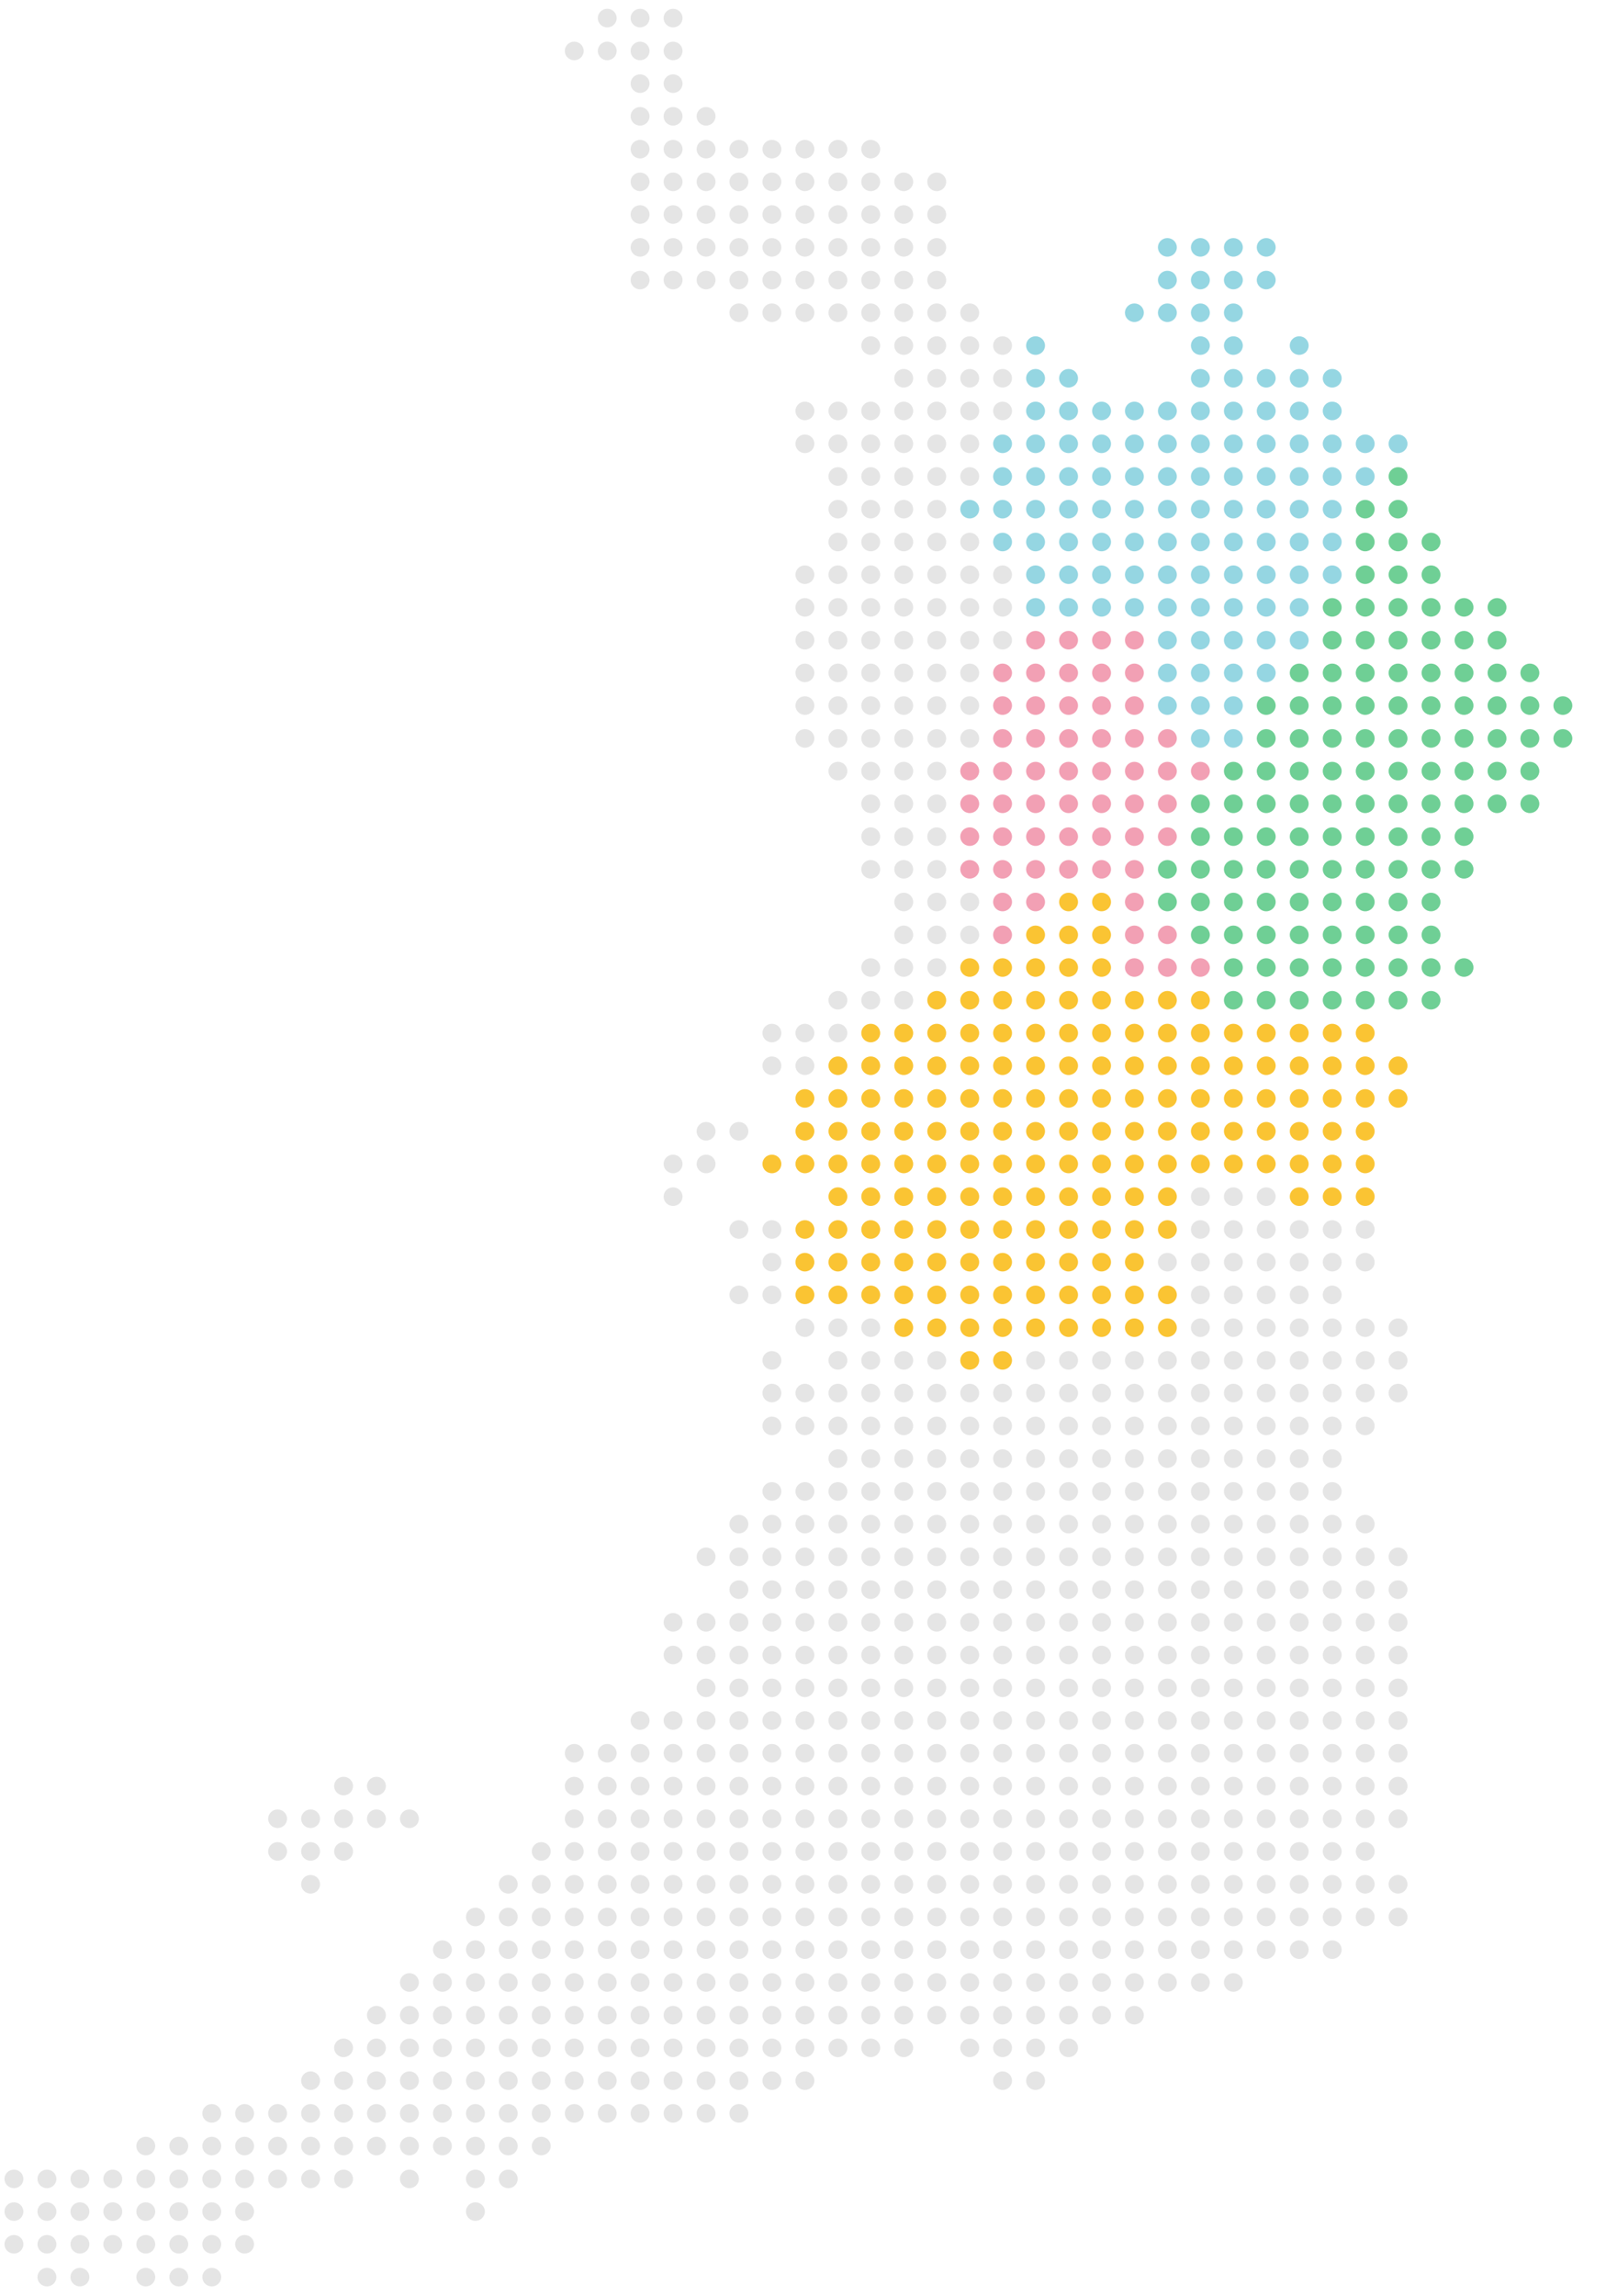 <?xml version="1.0" encoding="UTF-8"?>
<svg id="d" xmlns="http://www.w3.org/2000/svg" version="1.1" viewBox="0 0 1009.5 1433">
  <!-- Generator: Adobe Illustrator 29.3.1, SVG Export Plug-In . SVG Version: 2.1.0 Build 151)  -->
  <defs>
    <style>
      .st0 {
        fill: #f2a0b4;
      }

      .st1 {
        fill: #fac433;
      }

      .st2 {
        fill: #95d6e2;
      }

      .st3 {
        fill: #e5e5e5;
      }

      .st4 {
        fill: #6fcf95;
      }
    </style>
  </defs>
  <ellipse class="st1" cx="625.9" cy="849.1" rx="5.9" ry="5.8"/>
  <ellipse class="st1" cx="605.4" cy="849.1" rx="5.9" ry="5.8"/>
  <ellipse class="st1" cx="728.8" cy="828.7" rx="5.9" ry="5.8"/>
  <ellipse class="st1" cx="708.2" cy="828.7" rx="5.9" ry="5.8"/>
  <ellipse class="st1" cx="687.7" cy="828.7" rx="5.9" ry="5.8"/>
  <ellipse class="st1" cx="667.1" cy="828.7" rx="5.9" ry="5.8"/>
  <ellipse class="st1" cx="646.5" cy="828.7" rx="5.9" ry="5.8"/>
  <ellipse class="st1" cx="625.9" cy="828.7" rx="5.9" ry="5.8"/>
  <ellipse class="st1" cx="605.4" cy="828.7" rx="5.9" ry="5.8"/>
  <ellipse class="st1" cx="584.8" cy="828.7" rx="5.9" ry="5.8"/>
  <ellipse class="st1" cx="564.2" cy="828.7" rx="5.9" ry="5.8"/>
  <ellipse class="st1" cx="728.8" cy="808.2" rx="5.9" ry="5.8"/>
  <ellipse class="st1" cx="708.2" cy="808.2" rx="5.9" ry="5.8"/>
  <ellipse class="st1" cx="687.7" cy="808.2" rx="5.9" ry="5.8"/>
  <ellipse class="st1" cx="667.1" cy="808.2" rx="5.9" ry="5.8"/>
  <ellipse class="st1" cx="646.5" cy="808.2" rx="5.9" ry="5.8"/>
  <ellipse class="st1" cx="625.9" cy="808.2" rx="5.9" ry="5.8"/>
  <ellipse class="st1" cx="605.4" cy="808.2" rx="5.9" ry="5.8"/>
  <ellipse class="st1" cx="584.8" cy="808.2" rx="5.9" ry="5.8"/>
  <ellipse class="st1" cx="564.2" cy="808.2" rx="5.9" ry="5.8"/>
  <ellipse class="st1" cx="543.6" cy="808.2" rx="5.9" ry="5.8"/>
  <ellipse class="st1" cx="523.1" cy="808.2" rx="5.9" ry="5.8"/>
  <ellipse class="st1" cx="502.5" cy="808.2" rx="5.9" ry="5.8"/>
  <ellipse class="st1" cx="708.2" cy="787.8" rx="5.9" ry="5.8"/>
  <ellipse class="st1" cx="687.7" cy="787.8" rx="5.9" ry="5.8"/>
  <ellipse class="st1" cx="667.1" cy="787.8" rx="5.9" ry="5.8"/>
  <ellipse class="st1" cx="646.5" cy="787.8" rx="5.9" ry="5.8"/>
  <ellipse class="st1" cx="625.9" cy="787.8" rx="5.9" ry="5.8"/>
  <ellipse class="st1" cx="605.4" cy="787.8" rx="5.9" ry="5.8"/>
  <ellipse class="st1" cx="584.8" cy="787.8" rx="5.9" ry="5.8"/>
  <ellipse class="st1" cx="564.2" cy="787.8" rx="5.9" ry="5.8"/>
  <ellipse class="st1" cx="543.6" cy="787.8" rx="5.9" ry="5.8"/>
  <ellipse class="st1" cx="523.1" cy="787.8" rx="5.9" ry="5.8"/>
  <ellipse class="st1" cx="502.5" cy="787.8" rx="5.9" ry="5.8"/>
  <ellipse class="st1" cx="728.8" cy="767.4" rx="5.9" ry="5.8"/>
  <ellipse class="st1" cx="708.2" cy="767.4" rx="5.9" ry="5.8"/>
  <ellipse class="st1" cx="687.7" cy="767.4" rx="5.9" ry="5.8"/>
  <ellipse class="st1" cx="667.1" cy="767.4" rx="5.9" ry="5.8"/>
  <ellipse class="st1" cx="646.5" cy="767.4" rx="5.9" ry="5.8"/>
  <ellipse class="st1" cx="625.9" cy="767.4" rx="5.9" ry="5.8"/>
  <ellipse class="st1" cx="605.4" cy="767.4" rx="5.9" ry="5.8"/>
  <ellipse class="st1" cx="584.8" cy="767.4" rx="5.9" ry="5.8"/>
  <ellipse class="st1" cx="564.2" cy="767.4" rx="5.9" ry="5.8"/>
  <ellipse class="st1" cx="543.6" cy="767.4" rx="5.9" ry="5.8"/>
  <ellipse class="st1" cx="523.1" cy="767.4" rx="5.9" ry="5.8"/>
  <ellipse class="st1" cx="502.5" cy="767.4" rx="5.9" ry="5.8"/>
  <ellipse class="st1" cx="852.3" cy="746.9" rx="5.9" ry="5.8"/>
  <ellipse class="st1" cx="831.7" cy="746.9" rx="5.9" ry="5.8"/>
  <ellipse class="st1" cx="811.1" cy="746.9" rx="5.9" ry="5.8"/>
  <ellipse class="st1" cx="728.8" cy="746.9" rx="5.9" ry="5.8"/>
  <ellipse class="st1" cx="708.2" cy="746.9" rx="5.9" ry="5.8"/>
  <ellipse class="st1" cx="687.7" cy="746.9" rx="5.9" ry="5.8"/>
  <ellipse class="st1" cx="667.1" cy="746.9" rx="5.9" ry="5.8"/>
  <ellipse class="st1" cx="646.5" cy="746.9" rx="5.9" ry="5.8"/>
  <ellipse class="st1" cx="625.9" cy="746.9" rx="5.9" ry="5.8"/>
  <ellipse class="st1" cx="605.4" cy="746.9" rx="5.9" ry="5.8"/>
  <ellipse class="st1" cx="584.8" cy="746.9" rx="5.9" ry="5.8"/>
  <ellipse class="st1" cx="564.2" cy="746.9" rx="5.9" ry="5.8"/>
  <ellipse class="st1" cx="543.6" cy="746.9" rx="5.9" ry="5.8"/>
  <ellipse class="st1" cx="523.1" cy="746.9" rx="5.9" ry="5.8"/>
  <ellipse class="st1" cx="852.3" cy="726.5" rx="5.9" ry="5.8"/>
  <ellipse class="st1" cx="831.7" cy="726.5" rx="5.9" ry="5.8"/>
  <ellipse class="st1" cx="811.1" cy="726.5" rx="5.9" ry="5.8"/>
  <ellipse class="st1" cx="790.5" cy="726.5" rx="5.9" ry="5.8"/>
  <ellipse class="st1" cx="770" cy="726.5" rx="5.9" ry="5.8"/>
  <ellipse class="st1" cx="749.4" cy="726.5" rx="5.9" ry="5.8"/>
  <ellipse class="st1" cx="728.8" cy="726.5" rx="5.9" ry="5.8"/>
  <ellipse class="st1" cx="708.2" cy="726.5" rx="5.9" ry="5.8"/>
  <ellipse class="st1" cx="687.7" cy="726.5" rx="5.9" ry="5.8"/>
  <ellipse class="st1" cx="667.1" cy="726.5" rx="5.9" ry="5.8"/>
  <ellipse class="st1" cx="646.5" cy="726.5" rx="5.9" ry="5.8"/>
  <ellipse class="st1" cx="625.9" cy="726.5" rx="5.9" ry="5.8"/>
  <ellipse class="st1" cx="605.4" cy="726.5" rx="5.9" ry="5.8"/>
  <ellipse class="st1" cx="584.8" cy="726.5" rx="5.9" ry="5.8"/>
  <ellipse class="st1" cx="564.2" cy="726.5" rx="5.9" ry="5.8"/>
  <ellipse class="st1" cx="543.6" cy="726.5" rx="5.9" ry="5.8"/>
  <ellipse class="st1" cx="523.1" cy="726.5" rx="5.9" ry="5.8"/>
  <ellipse class="st1" cx="502.5" cy="726.5" rx="5.9" ry="5.8"/>
  <ellipse class="st1" cx="481.9" cy="726.5" rx="5.9" ry="5.8"/>
  <ellipse class="st1" cx="852.3" cy="706.1" rx="5.9" ry="5.8"/>
  <ellipse class="st1" cx="831.7" cy="706.1" rx="5.9" ry="5.8"/>
  <ellipse class="st1" cx="811.1" cy="706.1" rx="5.9" ry="5.8"/>
  <ellipse class="st1" cx="790.5" cy="706.1" rx="5.9" ry="5.8"/>
  <ellipse class="st1" cx="770" cy="706.1" rx="5.9" ry="5.8"/>
  <ellipse class="st1" cx="749.4" cy="706.1" rx="5.9" ry="5.8"/>
  <ellipse class="st1" cx="728.8" cy="706.1" rx="5.9" ry="5.8"/>
  <ellipse class="st1" cx="708.2" cy="706.1" rx="5.9" ry="5.8"/>
  <ellipse class="st1" cx="687.7" cy="706.1" rx="5.9" ry="5.8"/>
  <ellipse class="st1" cx="667.1" cy="706.1" rx="5.9" ry="5.8"/>
  <ellipse class="st1" cx="646.5" cy="706.1" rx="5.9" ry="5.8"/>
  <ellipse class="st1" cx="625.9" cy="706.1" rx="5.9" ry="5.8"/>
  <ellipse class="st1" cx="605.4" cy="706.1" rx="5.9" ry="5.8"/>
  <ellipse class="st1" cx="584.8" cy="706.1" rx="5.9" ry="5.8"/>
  <ellipse class="st1" cx="564.2" cy="706.1" rx="5.9" ry="5.8"/>
  <ellipse class="st1" cx="543.6" cy="706.1" rx="5.9" ry="5.8"/>
  <ellipse class="st1" cx="523.1" cy="706.1" rx="5.9" ry="5.8"/>
  <ellipse class="st1" cx="502.5" cy="706.1" rx="5.9" ry="5.8"/>
  <ellipse class="st1" cx="872.8" cy="685.6" rx="5.9" ry="5.8"/>
  <ellipse class="st1" cx="852.3" cy="685.6" rx="5.9" ry="5.8"/>
  <ellipse class="st1" cx="831.7" cy="685.6" rx="5.9" ry="5.8"/>
  <ellipse class="st1" cx="811.1" cy="685.6" rx="5.9" ry="5.8"/>
  <ellipse class="st1" cx="790.5" cy="685.6" rx="5.9" ry="5.8"/>
  <ellipse class="st1" cx="770" cy="685.6" rx="5.9" ry="5.8"/>
  <ellipse class="st1" cx="749.4" cy="685.6" rx="5.9" ry="5.8"/>
  <ellipse class="st1" cx="728.8" cy="685.6" rx="5.9" ry="5.8"/>
  <ellipse class="st1" cx="708.2" cy="685.6" rx="5.9" ry="5.8"/>
  <ellipse class="st1" cx="687.7" cy="685.6" rx="5.9" ry="5.8"/>
  <ellipse class="st1" cx="667.1" cy="685.6" rx="5.9" ry="5.8"/>
  <ellipse class="st1" cx="646.5" cy="685.6" rx="5.9" ry="5.8"/>
  <ellipse class="st1" cx="625.9" cy="685.6" rx="5.9" ry="5.8"/>
  <ellipse class="st1" cx="605.4" cy="685.6" rx="5.9" ry="5.8"/>
  <ellipse class="st1" cx="584.8" cy="685.6" rx="5.9" ry="5.8"/>
  <ellipse class="st1" cx="564.2" cy="685.6" rx="5.9" ry="5.8"/>
  <ellipse class="st1" cx="543.6" cy="685.6" rx="5.9" ry="5.8"/>
  <ellipse class="st1" cx="523.1" cy="685.6" rx="5.9" ry="5.8"/>
  <ellipse class="st1" cx="502.5" cy="685.6" rx="5.9" ry="5.8"/>
  <ellipse class="st1" cx="872.8" cy="665.2" rx="5.9" ry="5.8"/>
  <ellipse class="st1" cx="852.3" cy="665.2" rx="5.9" ry="5.8"/>
  <ellipse class="st1" cx="831.7" cy="665.2" rx="5.9" ry="5.8"/>
  <ellipse class="st1" cx="811.1" cy="665.2" rx="5.9" ry="5.8"/>
  <ellipse class="st1" cx="790.5" cy="665.2" rx="5.9" ry="5.8"/>
  <ellipse class="st1" cx="770" cy="665.2" rx="5.9" ry="5.8"/>
  <ellipse class="st1" cx="749.4" cy="665.2" rx="5.9" ry="5.8"/>
  <ellipse class="st1" cx="728.8" cy="665.2" rx="5.9" ry="5.8"/>
  <ellipse class="st1" cx="708.2" cy="665.2" rx="5.9" ry="5.8"/>
  <ellipse class="st1" cx="687.7" cy="665.2" rx="5.9" ry="5.8"/>
  <ellipse class="st1" cx="667.1" cy="665.2" rx="5.9" ry="5.8"/>
  <ellipse class="st1" cx="646.5" cy="665.2" rx="5.9" ry="5.8"/>
  <ellipse class="st1" cx="625.9" cy="665.2" rx="5.9" ry="5.8"/>
  <ellipse class="st1" cx="605.4" cy="665.2" rx="5.9" ry="5.8"/>
  <ellipse class="st1" cx="584.8" cy="665.2" rx="5.9" ry="5.8"/>
  <ellipse class="st1" cx="564.2" cy="665.2" rx="5.9" ry="5.8"/>
  <ellipse class="st1" cx="543.6" cy="665.2" rx="5.9" ry="5.8"/>
  <ellipse class="st1" cx="523.1" cy="665.2" rx="5.9" ry="5.8"/>
  <ellipse class="st1" cx="852.3" cy="644.8" rx="5.9" ry="5.8"/>
  <ellipse class="st1" cx="831.7" cy="644.8" rx="5.9" ry="5.8"/>
  <ellipse class="st1" cx="811.1" cy="644.8" rx="5.9" ry="5.8"/>
  <ellipse class="st1" cx="790.5" cy="644.8" rx="5.9" ry="5.8"/>
  <ellipse class="st1" cx="770" cy="644.8" rx="5.9" ry="5.8"/>
  <ellipse class="st1" cx="749.4" cy="644.8" rx="5.9" ry="5.8"/>
  <ellipse class="st1" cx="728.8" cy="644.8" rx="5.9" ry="5.8"/>
  <ellipse class="st1" cx="708.2" cy="644.8" rx="5.9" ry="5.8"/>
  <ellipse class="st1" cx="687.7" cy="644.8" rx="5.9" ry="5.8"/>
  <ellipse class="st1" cx="667.1" cy="644.8" rx="5.9" ry="5.8"/>
  <ellipse class="st1" cx="646.5" cy="644.8" rx="5.9" ry="5.8"/>
  <ellipse class="st1" cx="625.9" cy="644.8" rx="5.9" ry="5.8"/>
  <ellipse class="st1" cx="605.4" cy="644.8" rx="5.9" ry="5.8"/>
  <ellipse class="st1" cx="584.8" cy="644.8" rx="5.9" ry="5.8"/>
  <ellipse class="st1" cx="564.2" cy="644.8" rx="5.9" ry="5.8"/>
  <ellipse class="st1" cx="543.6" cy="644.8" rx="5.9" ry="5.8"/>
  <ellipse class="st1" cx="749.4" cy="624.3" rx="5.9" ry="5.8"/>
  <ellipse class="st1" cx="728.8" cy="624.3" rx="5.9" ry="5.8"/>
  <ellipse class="st1" cx="708.2" cy="624.3" rx="5.9" ry="5.8"/>
  <ellipse class="st1" cx="687.7" cy="624.3" rx="5.9" ry="5.8"/>
  <ellipse class="st1" cx="667.1" cy="624.3" rx="5.9" ry="5.8"/>
  <ellipse class="st1" cx="646.5" cy="624.3" rx="5.9" ry="5.8"/>
  <ellipse class="st1" cx="625.9" cy="624.3" rx="5.9" ry="5.8"/>
  <ellipse class="st1" cx="605.4" cy="624.3" rx="5.9" ry="5.8"/>
  <ellipse class="st1" cx="584.8" cy="624.3" rx="5.9" ry="5.8"/>
  <ellipse class="st1" cx="687.7" cy="603.9" rx="5.9" ry="5.8"/>
  <ellipse class="st1" cx="667.1" cy="603.9" rx="5.9" ry="5.8"/>
  <ellipse class="st1" cx="646.5" cy="603.9" rx="5.9" ry="5.8"/>
  <ellipse class="st1" cx="625.9" cy="603.9" rx="5.9" ry="5.8"/>
  <ellipse class="st1" cx="605.4" cy="603.9" rx="5.9" ry="5.8"/>
  <ellipse class="st1" cx="687.7" cy="583.5" rx="5.9" ry="5.8"/>
  <ellipse class="st1" cx="667.1" cy="583.5" rx="5.9" ry="5.8"/>
  <ellipse class="st1" cx="646.5" cy="583.5" rx="5.9" ry="5.8"/>
  <ellipse class="st1" cx="687.7" cy="563" rx="5.9" ry="5.8"/>
  <ellipse class="st1" cx="667.1" cy="563" rx="5.9" ry="5.8"/>
  <ellipse class="st0" cx="749.4" cy="603.9" rx="5.9" ry="5.8"/>
  <ellipse class="st0" cx="728.8" cy="603.9" rx="5.9" ry="5.8"/>
  <ellipse class="st0" cx="708.2" cy="603.9" rx="5.9" ry="5.8"/>
  <ellipse class="st0" cx="728.8" cy="583.5" rx="5.9" ry="5.8"/>
  <ellipse class="st0" cx="708.2" cy="583.5" rx="5.9" ry="5.8"/>
  <ellipse class="st0" cx="625.9" cy="583.5" rx="5.9" ry="5.8"/>
  <ellipse class="st0" cx="708.2" cy="563" rx="5.9" ry="5.8"/>
  <ellipse class="st0" cx="646.5" cy="563" rx="5.9" ry="5.8"/>
  <ellipse class="st0" cx="625.9" cy="563" rx="5.9" ry="5.8"/>
  <ellipse class="st0" cx="708.2" cy="542.6" rx="5.9" ry="5.8"/>
  <ellipse class="st0" cx="687.7" cy="542.6" rx="5.9" ry="5.8"/>
  <ellipse class="st0" cx="667.1" cy="542.6" rx="5.9" ry="5.8"/>
  <ellipse class="st0" cx="646.5" cy="542.6" rx="5.9" ry="5.8"/>
  <ellipse class="st0" cx="625.9" cy="542.6" rx="5.9" ry="5.8"/>
  <ellipse class="st0" cx="605.4" cy="542.6" rx="5.9" ry="5.8"/>
  <ellipse class="st0" cx="728.8" cy="522.2" rx="5.9" ry="5.8"/>
  <ellipse class="st0" cx="708.2" cy="522.2" rx="5.9" ry="5.8"/>
  <ellipse class="st0" cx="687.7" cy="522.2" rx="5.9" ry="5.8"/>
  <ellipse class="st0" cx="667.1" cy="522.2" rx="5.9" ry="5.8"/>
  <ellipse class="st0" cx="646.5" cy="522.2" rx="5.9" ry="5.8"/>
  <ellipse class="st0" cx="625.9" cy="522.2" rx="5.9" ry="5.8"/>
  <ellipse class="st0" cx="605.4" cy="522.2" rx="5.9" ry="5.8"/>
  <ellipse class="st0" cx="728.8" cy="501.7" rx="5.9" ry="5.8"/>
  <ellipse class="st0" cx="708.2" cy="501.7" rx="5.9" ry="5.8"/>
  <ellipse class="st0" cx="687.7" cy="501.7" rx="5.9" ry="5.8"/>
  <ellipse class="st0" cx="667.1" cy="501.7" rx="5.9" ry="5.8"/>
  <ellipse class="st0" cx="646.5" cy="501.7" rx="5.9" ry="5.8"/>
  <ellipse class="st0" cx="625.9" cy="501.7" rx="5.9" ry="5.8"/>
  <ellipse class="st0" cx="605.4" cy="501.7" rx="5.9" ry="5.8"/>
  <ellipse class="st0" cx="749.4" cy="481.3" rx="5.9" ry="5.8"/>
  <ellipse class="st0" cx="728.8" cy="481.3" rx="5.9" ry="5.8"/>
  <ellipse class="st0" cx="708.2" cy="481.3" rx="5.9" ry="5.8"/>
  <ellipse class="st0" cx="687.7" cy="481.3" rx="5.9" ry="5.8"/>
  <ellipse class="st0" cx="667.1" cy="481.3" rx="5.9" ry="5.8"/>
  <ellipse class="st0" cx="646.5" cy="481.3" rx="5.9" ry="5.8"/>
  <ellipse class="st0" cx="625.9" cy="481.3" rx="5.9" ry="5.8"/>
  <ellipse class="st0" cx="605.4" cy="481.3" rx="5.9" ry="5.8"/>
  <ellipse class="st0" cx="728.8" cy="460.9" rx="5.9" ry="5.8"/>
  <ellipse class="st0" cx="708.2" cy="460.9" rx="5.9" ry="5.8"/>
  <ellipse class="st0" cx="687.7" cy="460.9" rx="5.9" ry="5.8"/>
  <ellipse class="st0" cx="667.1" cy="460.9" rx="5.9" ry="5.8"/>
  <ellipse class="st0" cx="646.5" cy="460.9" rx="5.9" ry="5.8"/>
  <ellipse class="st0" cx="625.9" cy="460.9" rx="5.9" ry="5.8"/>
  <ellipse class="st0" cx="708.2" cy="440.4" rx="5.9" ry="5.8"/>
  <ellipse class="st0" cx="687.7" cy="440.4" rx="5.9" ry="5.8"/>
  <ellipse class="st0" cx="667.1" cy="440.4" rx="5.9" ry="5.8"/>
  <ellipse class="st0" cx="646.5" cy="440.4" rx="5.9" ry="5.8"/>
  <ellipse class="st0" cx="625.9" cy="440.4" rx="5.9" ry="5.8"/>
  <ellipse class="st0" cx="708.2" cy="420" rx="5.9" ry="5.8"/>
  <ellipse class="st0" cx="687.7" cy="420" rx="5.9" ry="5.8"/>
  <ellipse class="st0" cx="667.1" cy="420" rx="5.9" ry="5.8"/>
  <ellipse class="st0" cx="646.5" cy="420" rx="5.9" ry="5.8"/>
  <ellipse class="st0" cx="625.9" cy="420" rx="5.9" ry="5.8"/>
  <ellipse class="st0" cx="708.2" cy="399.6" rx="5.9" ry="5.8"/>
  <ellipse class="st0" cx="687.7" cy="399.6" rx="5.9" ry="5.8"/>
  <ellipse class="st0" cx="667.1" cy="399.6" rx="5.9" ry="5.8"/>
  <ellipse class="st0" cx="646.5" cy="399.6" rx="5.9" ry="5.8"/>
  <ellipse class="st2" cx="770" cy="460.9" rx="5.9" ry="5.8"/>
  <ellipse class="st2" cx="749.4" cy="460.9" rx="5.9" ry="5.8"/>
  <ellipse class="st2" cx="770" cy="440.4" rx="5.9" ry="5.8"/>
  <ellipse class="st2" cx="749.4" cy="440.4" rx="5.9" ry="5.8"/>
  <ellipse class="st2" cx="728.8" cy="440.4" rx="5.9" ry="5.8"/>
  <ellipse class="st2" cx="790.5" cy="420" rx="5.9" ry="5.8"/>
  <ellipse class="st2" cx="770" cy="420" rx="5.9" ry="5.8"/>
  <ellipse class="st2" cx="749.4" cy="420" rx="5.9" ry="5.8"/>
  <ellipse class="st2" cx="728.8" cy="420" rx="5.9" ry="5.8"/>
  <ellipse class="st2" cx="811.1" cy="399.6" rx="5.9" ry="5.8"/>
  <ellipse class="st2" cx="790.5" cy="399.6" rx="5.9" ry="5.8"/>
  <ellipse class="st2" cx="770" cy="399.6" rx="5.9" ry="5.8"/>
  <ellipse class="st2" cx="749.4" cy="399.6" rx="5.9" ry="5.8"/>
  <ellipse class="st2" cx="728.8" cy="399.6" rx="5.9" ry="5.8"/>
  <ellipse class="st2" cx="811.1" cy="379.1" rx="5.9" ry="5.8"/>
  <ellipse class="st2" cx="790.5" cy="379.1" rx="5.9" ry="5.8"/>
  <ellipse class="st2" cx="770" cy="379.1" rx="5.9" ry="5.8"/>
  <ellipse class="st2" cx="749.4" cy="379.1" rx="5.9" ry="5.8"/>
  <ellipse class="st2" cx="728.8" cy="379.1" rx="5.9" ry="5.8"/>
  <ellipse class="st2" cx="708.2" cy="379.1" rx="5.9" ry="5.8"/>
  <ellipse class="st2" cx="687.7" cy="379.1" rx="5.9" ry="5.8"/>
  <ellipse class="st2" cx="667.1" cy="379.1" rx="5.9" ry="5.8"/>
  <ellipse class="st2" cx="646.5" cy="379.1" rx="5.9" ry="5.8"/>
  <ellipse class="st2" cx="831.7" cy="358.7" rx="5.9" ry="5.8"/>
  <ellipse class="st2" cx="811.1" cy="358.7" rx="5.9" ry="5.8"/>
  <ellipse class="st2" cx="790.5" cy="358.7" rx="5.9" ry="5.8"/>
  <ellipse class="st2" cx="770" cy="358.7" rx="5.9" ry="5.8"/>
  <ellipse class="st2" cx="749.4" cy="358.7" rx="5.9" ry="5.8"/>
  <ellipse class="st2" cx="728.8" cy="358.7" rx="5.9" ry="5.8"/>
  <ellipse class="st2" cx="708.2" cy="358.7" rx="5.9" ry="5.8"/>
  <ellipse class="st2" cx="687.7" cy="358.7" rx="5.9" ry="5.8"/>
  <ellipse class="st2" cx="667.1" cy="358.7" rx="5.9" ry="5.8"/>
  <ellipse class="st2" cx="646.5" cy="358.7" rx="5.9" ry="5.8"/>
  <ellipse class="st2" cx="831.7" cy="338.3" rx="5.9" ry="5.8"/>
  <ellipse class="st2" cx="811.1" cy="338.3" rx="5.9" ry="5.8"/>
  <ellipse class="st2" cx="790.5" cy="338.3" rx="5.9" ry="5.8"/>
  <ellipse class="st2" cx="770" cy="338.3" rx="5.9" ry="5.8"/>
  <ellipse class="st2" cx="749.4" cy="338.3" rx="5.9" ry="5.8"/>
  <ellipse class="st2" cx="728.8" cy="338.3" rx="5.9" ry="5.8"/>
  <ellipse class="st2" cx="708.2" cy="338.3" rx="5.9" ry="5.8"/>
  <ellipse class="st2" cx="687.7" cy="338.3" rx="5.9" ry="5.8"/>
  <ellipse class="st2" cx="667.1" cy="338.3" rx="5.9" ry="5.8"/>
  <ellipse class="st2" cx="646.5" cy="338.3" rx="5.9" ry="5.8"/>
  <ellipse class="st2" cx="625.9" cy="338.3" rx="5.9" ry="5.8"/>
  <ellipse class="st2" cx="831.7" cy="317.8" rx="5.9" ry="5.8"/>
  <ellipse class="st2" cx="811.1" cy="317.8" rx="5.9" ry="5.8"/>
  <ellipse class="st2" cx="790.5" cy="317.8" rx="5.9" ry="5.8"/>
  <ellipse class="st2" cx="770" cy="317.8" rx="5.9" ry="5.8"/>
  <ellipse class="st2" cx="749.4" cy="317.8" rx="5.9" ry="5.8"/>
  <ellipse class="st2" cx="728.8" cy="317.8" rx="5.9" ry="5.8"/>
  <ellipse class="st2" cx="708.2" cy="317.8" rx="5.9" ry="5.8"/>
  <ellipse class="st2" cx="687.7" cy="317.8" rx="5.9" ry="5.8"/>
  <ellipse class="st2" cx="667.1" cy="317.8" rx="5.9" ry="5.8"/>
  <ellipse class="st2" cx="646.5" cy="317.8" rx="5.9" ry="5.8"/>
  <ellipse class="st2" cx="625.9" cy="317.8" rx="5.9" ry="5.8"/>
  <ellipse class="st2" cx="605.4" cy="317.8" rx="5.9" ry="5.8"/>
  <ellipse class="st2" cx="852.3" cy="297.4" rx="5.9" ry="5.8"/>
  <ellipse class="st2" cx="831.7" cy="297.4" rx="5.9" ry="5.8"/>
  <ellipse class="st2" cx="811.1" cy="297.4" rx="5.9" ry="5.8"/>
  <ellipse class="st2" cx="790.5" cy="297.4" rx="5.9" ry="5.8"/>
  <ellipse class="st2" cx="770" cy="297.4" rx="5.9" ry="5.8"/>
  <ellipse class="st2" cx="749.4" cy="297.4" rx="5.9" ry="5.8"/>
  <ellipse class="st2" cx="728.8" cy="297.4" rx="5.9" ry="5.8"/>
  <ellipse class="st2" cx="708.2" cy="297.4" rx="5.9" ry="5.8"/>
  <ellipse class="st2" cx="687.7" cy="297.4" rx="5.9" ry="5.8"/>
  <ellipse class="st2" cx="667.1" cy="297.4" rx="5.9" ry="5.8"/>
  <ellipse class="st2" cx="646.5" cy="297.4" rx="5.9" ry="5.8"/>
  <ellipse class="st2" cx="625.9" cy="297.4" rx="5.9" ry="5.8"/>
  <ellipse class="st2" cx="872.8" cy="277" rx="5.9" ry="5.8"/>
  <ellipse class="st2" cx="852.3" cy="277" rx="5.9" ry="5.8"/>
  <ellipse class="st2" cx="831.7" cy="277" rx="5.9" ry="5.8"/>
  <ellipse class="st2" cx="811.1" cy="277" rx="5.9" ry="5.8"/>
  <ellipse class="st2" cx="790.5" cy="277" rx="5.9" ry="5.8"/>
  <ellipse class="st2" cx="770" cy="277" rx="5.9" ry="5.8"/>
  <ellipse class="st2" cx="749.4" cy="277" rx="5.9" ry="5.8"/>
  <ellipse class="st2" cx="728.8" cy="277" rx="5.9" ry="5.8"/>
  <ellipse class="st2" cx="708.2" cy="277" rx="5.9" ry="5.8"/>
  <ellipse class="st2" cx="687.7" cy="277" rx="5.9" ry="5.8"/>
  <ellipse class="st2" cx="667.1" cy="277" rx="5.9" ry="5.8"/>
  <ellipse class="st2" cx="646.5" cy="277" rx="5.9" ry="5.8"/>
  <ellipse class="st2" cx="625.9" cy="277" rx="5.9" ry="5.8"/>
  <ellipse class="st2" cx="831.7" cy="256.5" rx="5.9" ry="5.8"/>
  <ellipse class="st2" cx="811.1" cy="256.5" rx="5.9" ry="5.8"/>
  <ellipse class="st2" cx="790.5" cy="256.5" rx="5.9" ry="5.8"/>
  <ellipse class="st2" cx="770" cy="256.5" rx="5.9" ry="5.8"/>
  <ellipse class="st2" cx="749.4" cy="256.5" rx="5.9" ry="5.8"/>
  <ellipse class="st2" cx="728.8" cy="256.5" rx="5.9" ry="5.8"/>
  <ellipse class="st2" cx="708.2" cy="256.5" rx="5.9" ry="5.8"/>
  <ellipse class="st2" cx="687.7" cy="256.5" rx="5.9" ry="5.8"/>
  <ellipse class="st2" cx="667.1" cy="256.5" rx="5.9" ry="5.8"/>
  <ellipse class="st2" cx="646.5" cy="256.5" rx="5.9" ry="5.8"/>
  <ellipse class="st2" cx="831.7" cy="236.1" rx="5.9" ry="5.8"/>
  <ellipse class="st2" cx="811.1" cy="236.1" rx="5.9" ry="5.8"/>
  <ellipse class="st2" cx="790.5" cy="236.1" rx="5.9" ry="5.8"/>
  <ellipse class="st2" cx="770" cy="236.1" rx="5.9" ry="5.8"/>
  <ellipse class="st2" cx="749.4" cy="236.1" rx="5.9" ry="5.8"/>
  <ellipse class="st2" cx="667.1" cy="236.1" rx="5.9" ry="5.8"/>
  <ellipse class="st2" cx="646.5" cy="236.1" rx="5.9" ry="5.8"/>
  <ellipse class="st2" cx="811.1" cy="215.7" rx="5.9" ry="5.8"/>
  <ellipse class="st2" cx="770" cy="215.7" rx="5.9" ry="5.8"/>
  <ellipse class="st2" cx="749.4" cy="215.7" rx="5.9" ry="5.8"/>
  <ellipse class="st2" cx="646.5" cy="215.7" rx="5.9" ry="5.8"/>
  <ellipse class="st2" cx="770" cy="195.2" rx="5.9" ry="5.8"/>
  <ellipse class="st2" cx="749.4" cy="195.2" rx="5.9" ry="5.8"/>
  <ellipse class="st2" cx="728.8" cy="195.2" rx="5.9" ry="5.8"/>
  <ellipse class="st2" cx="708.2" cy="195.2" rx="5.9" ry="5.8"/>
  <ellipse class="st2" cx="790.5" cy="174.8" rx="5.9" ry="5.8"/>
  <ellipse class="st2" cx="770" cy="174.8" rx="5.9" ry="5.8"/>
  <ellipse class="st2" cx="749.4" cy="174.8" rx="5.9" ry="5.8"/>
  <ellipse class="st2" cx="728.8" cy="174.8" rx="5.9" ry="5.8"/>
  <ellipse class="st2" cx="790.5" cy="154.4" rx="5.9" ry="5.8"/>
  <ellipse class="st2" cx="770" cy="154.4" rx="5.9" ry="5.8"/>
  <ellipse class="st2" cx="749.4" cy="154.4" rx="5.9" ry="5.8"/>
  <ellipse class="st2" cx="728.8" cy="154.4" rx="5.9" ry="5.8"/>
  <ellipse class="st4" cx="790.5" cy="603.9" rx="5.9" ry="5.8"/>
  <ellipse class="st4" cx="770" cy="603.9" rx="5.9" ry="5.8"/>
  <ellipse class="st4" cx="790.5" cy="583.5" rx="5.9" ry="5.8"/>
  <ellipse class="st4" cx="770" cy="583.5" rx="5.9" ry="5.8"/>
  <ellipse class="st4" cx="749.4" cy="583.5" rx="5.9" ry="5.8"/>
  <ellipse class="st4" cx="893.4" cy="563" rx="5.9" ry="5.8"/>
  <ellipse class="st4" cx="872.8" cy="563" rx="5.9" ry="5.8"/>
  <ellipse class="st4" cx="893.4" cy="624.3" rx="5.9" ry="5.8"/>
  <ellipse class="st4" cx="872.8" cy="624.3" rx="5.9" ry="5.8"/>
  <ellipse class="st4" cx="852.3" cy="624.3" rx="5.9" ry="5.8"/>
  <ellipse class="st4" cx="831.7" cy="624.3" rx="5.9" ry="5.8"/>
  <ellipse class="st4" cx="811.1" cy="624.3" rx="5.9" ry="5.8"/>
  <ellipse class="st4" cx="790.5" cy="624.3" rx="5.9" ry="5.8"/>
  <ellipse class="st4" cx="770" cy="624.3" rx="5.9" ry="5.8"/>
  <ellipse class="st4" cx="914" cy="603.9" rx="5.9" ry="5.8"/>
  <ellipse class="st4" cx="893.4" cy="603.9" rx="5.9" ry="5.8"/>
  <ellipse class="st4" cx="872.8" cy="603.9" rx="5.9" ry="5.8"/>
  <ellipse class="st4" cx="852.3" cy="603.9" rx="5.9" ry="5.8"/>
  <ellipse class="st4" cx="831.7" cy="603.9" rx="5.9" ry="5.8"/>
  <ellipse class="st4" cx="811.1" cy="603.9" rx="5.9" ry="5.8"/>
  <ellipse class="st4" cx="893.4" cy="583.5" rx="5.9" ry="5.8"/>
  <ellipse class="st4" cx="872.8" cy="583.5" rx="5.9" ry="5.8"/>
  <ellipse class="st4" cx="852.3" cy="583.5" rx="5.9" ry="5.8"/>
  <ellipse class="st4" cx="831.7" cy="583.5" rx="5.9" ry="5.8"/>
  <ellipse class="st4" cx="811.1" cy="583.5" rx="5.9" ry="5.8"/>
  <ellipse class="st4" cx="811.1" cy="563" rx="5.9" ry="5.8"/>
  <ellipse class="st4" cx="852.3" cy="563" rx="5.9" ry="5.8"/>
  <ellipse class="st4" cx="831.7" cy="563" rx="5.9" ry="5.8"/>
  <ellipse class="st4" cx="790.5" cy="563" rx="5.9" ry="5.8"/>
  <ellipse class="st4" cx="770" cy="563" rx="5.9" ry="5.8"/>
  <ellipse class="st4" cx="749.4" cy="563" rx="5.9" ry="5.8"/>
  <ellipse class="st4" cx="728.8" cy="563" rx="5.9" ry="5.8"/>
  <ellipse class="st4" cx="914" cy="542.6" rx="5.9" ry="5.8"/>
  <ellipse class="st4" cx="893.4" cy="542.6" rx="5.9" ry="5.8"/>
  <ellipse class="st4" cx="872.8" cy="542.6" rx="5.9" ry="5.8"/>
  <ellipse class="st4" cx="852.3" cy="542.6" rx="5.9" ry="5.8"/>
  <ellipse class="st4" cx="831.7" cy="542.6" rx="5.9" ry="5.8"/>
  <ellipse class="st4" cx="811.1" cy="542.6" rx="5.9" ry="5.8"/>
  <ellipse class="st4" cx="790.5" cy="542.6" rx="5.9" ry="5.8"/>
  <ellipse class="st4" cx="770" cy="542.6" rx="5.9" ry="5.8"/>
  <ellipse class="st4" cx="749.4" cy="542.6" rx="5.9" ry="5.8"/>
  <ellipse class="st4" cx="728.8" cy="542.6" rx="5.9" ry="5.8"/>
  <ellipse class="st4" cx="914" cy="522.2" rx="5.9" ry="5.8"/>
  <ellipse class="st4" cx="893.4" cy="522.2" rx="5.9" ry="5.8"/>
  <ellipse class="st4" cx="872.8" cy="522.2" rx="5.9" ry="5.8"/>
  <ellipse class="st4" cx="852.3" cy="522.2" rx="5.9" ry="5.8"/>
  <ellipse class="st4" cx="831.7" cy="522.2" rx="5.9" ry="5.8"/>
  <ellipse class="st4" cx="811.1" cy="522.2" rx="5.9" ry="5.8"/>
  <ellipse class="st4" cx="790.5" cy="522.2" rx="5.9" ry="5.8"/>
  <ellipse class="st4" cx="770" cy="522.2" rx="5.9" ry="5.8"/>
  <ellipse class="st4" cx="749.4" cy="522.2" rx="5.9" ry="5.8"/>
  <ellipse class="st4" cx="955.1" cy="501.7" rx="5.9" ry="5.8"/>
  <ellipse class="st4" cx="934.6" cy="501.7" rx="5.9" ry="5.8"/>
  <ellipse class="st4" cx="914" cy="501.7" rx="5.9" ry="5.8"/>
  <ellipse class="st4" cx="893.4" cy="501.7" rx="5.9" ry="5.8"/>
  <ellipse class="st4" cx="872.8" cy="501.7" rx="5.9" ry="5.8"/>
  <ellipse class="st4" cx="852.3" cy="501.7" rx="5.9" ry="5.8"/>
  <ellipse class="st4" cx="831.7" cy="501.7" rx="5.9" ry="5.8"/>
  <ellipse class="st4" cx="811.1" cy="501.7" rx="5.9" ry="5.8"/>
  <ellipse class="st4" cx="790.5" cy="501.7" rx="5.9" ry="5.8"/>
  <ellipse class="st4" cx="770" cy="501.7" rx="5.9" ry="5.8"/>
  <ellipse class="st4" cx="749.4" cy="501.7" rx="5.9" ry="5.8"/>
  <ellipse class="st4" cx="955.1" cy="481.3" rx="5.9" ry="5.8"/>
  <ellipse class="st4" cx="934.6" cy="481.3" rx="5.9" ry="5.8"/>
  <ellipse class="st4" cx="914" cy="481.3" rx="5.9" ry="5.8"/>
  <ellipse class="st4" cx="893.4" cy="481.3" rx="5.9" ry="5.8"/>
  <ellipse class="st4" cx="872.8" cy="481.3" rx="5.9" ry="5.8"/>
  <ellipse class="st4" cx="852.3" cy="481.3" rx="5.9" ry="5.8"/>
  <ellipse class="st4" cx="831.7" cy="481.3" rx="5.9" ry="5.8"/>
  <ellipse class="st4" cx="811.1" cy="481.3" rx="5.9" ry="5.8"/>
  <ellipse class="st4" cx="790.5" cy="481.3" rx="5.9" ry="5.8"/>
  <ellipse class="st4" cx="770" cy="481.3" rx="5.9" ry="5.8"/>
  <ellipse class="st4" cx="975.7" cy="460.9" rx="5.9" ry="5.8"/>
  <ellipse class="st4" cx="955.1" cy="460.9" rx="5.9" ry="5.8"/>
  <ellipse class="st4" cx="934.6" cy="460.9" rx="5.9" ry="5.8"/>
  <ellipse class="st4" cx="914" cy="460.9" rx="5.9" ry="5.8"/>
  <ellipse class="st4" cx="893.4" cy="460.9" rx="5.9" ry="5.8"/>
  <ellipse class="st4" cx="872.8" cy="460.9" rx="5.9" ry="5.8"/>
  <ellipse class="st4" cx="852.3" cy="460.9" rx="5.9" ry="5.8"/>
  <ellipse class="st4" cx="831.7" cy="460.9" rx="5.9" ry="5.8"/>
  <ellipse class="st4" cx="811.1" cy="460.9" rx="5.9" ry="5.8"/>
  <ellipse class="st4" cx="790.5" cy="460.9" rx="5.9" ry="5.8"/>
  <ellipse class="st4" cx="975.7" cy="440.4" rx="5.9" ry="5.8"/>
  <ellipse class="st4" cx="955.1" cy="440.4" rx="5.9" ry="5.8"/>
  <ellipse class="st4" cx="934.6" cy="440.4" rx="5.9" ry="5.8"/>
  <ellipse class="st4" cx="914" cy="440.4" rx="5.9" ry="5.8"/>
  <ellipse class="st4" cx="893.4" cy="440.4" rx="5.9" ry="5.8"/>
  <ellipse class="st4" cx="872.8" cy="440.4" rx="5.9" ry="5.8"/>
  <ellipse class="st4" cx="852.3" cy="440.4" rx="5.9" ry="5.8"/>
  <ellipse class="st4" cx="831.7" cy="440.4" rx="5.9" ry="5.8"/>
  <ellipse class="st4" cx="811.1" cy="440.4" rx="5.9" ry="5.8"/>
  <ellipse class="st4" cx="790.5" cy="440.4" rx="5.9" ry="5.8"/>
  <ellipse class="st4" cx="955.1" cy="420" rx="5.9" ry="5.8"/>
  <ellipse class="st4" cx="934.6" cy="420" rx="5.9" ry="5.8"/>
  <ellipse class="st4" cx="914" cy="420" rx="5.9" ry="5.8"/>
  <ellipse class="st4" cx="893.4" cy="420" rx="5.9" ry="5.8"/>
  <ellipse class="st4" cx="872.8" cy="420" rx="5.9" ry="5.8"/>
  <ellipse class="st4" cx="852.3" cy="420" rx="5.9" ry="5.8"/>
  <ellipse class="st4" cx="831.7" cy="420" rx="5.9" ry="5.8"/>
  <ellipse class="st4" cx="811.1" cy="420" rx="5.9" ry="5.8"/>
  <ellipse class="st4" cx="934.6" cy="399.6" rx="5.9" ry="5.8"/>
  <ellipse class="st4" cx="914" cy="399.6" rx="5.9" ry="5.8"/>
  <ellipse class="st4" cx="893.4" cy="399.6" rx="5.9" ry="5.8"/>
  <ellipse class="st4" cx="872.8" cy="399.6" rx="5.9" ry="5.8"/>
  <ellipse class="st4" cx="852.3" cy="399.6" rx="5.9" ry="5.8"/>
  <ellipse class="st4" cx="831.7" cy="399.6" rx="5.9" ry="5.8"/>
  <ellipse class="st4" cx="934.6" cy="379.1" rx="5.9" ry="5.8"/>
  <ellipse class="st4" cx="914" cy="379.1" rx="5.9" ry="5.8"/>
  <ellipse class="st4" cx="893.4" cy="379.1" rx="5.9" ry="5.8"/>
  <ellipse class="st4" cx="872.8" cy="379.1" rx="5.9" ry="5.8"/>
  <ellipse class="st4" cx="852.3" cy="379.1" rx="5.9" ry="5.8"/>
  <ellipse class="st4" cx="831.7" cy="379.1" rx="5.9" ry="5.8"/>
  <ellipse class="st4" cx="893.4" cy="358.7" rx="5.9" ry="5.8"/>
  <ellipse class="st4" cx="872.8" cy="358.7" rx="5.9" ry="5.8"/>
  <ellipse class="st4" cx="893.4" cy="338.3" rx="5.9" ry="5.8"/>
  <ellipse class="st4" cx="872.8" cy="338.3" rx="5.9" ry="5.8"/>
  <ellipse class="st4" cx="872.8" cy="317.8" rx="5.9" ry="5.8"/>
  <ellipse class="st4" cx="852.3" cy="358.7" rx="5.9" ry="5.8"/>
  <ellipse class="st4" cx="852.3" cy="338.3" rx="5.9" ry="5.8"/>
  <ellipse class="st4" cx="852.3" cy="317.8" rx="5.9" ry="5.8"/>
  <ellipse class="st4" cx="872.8" cy="297.4" rx="5.9" ry="5.8"/>
  <ellipse class="st3" cx="502.5" cy="665.2" rx="5.9" ry="5.8"/>
  <ellipse class="st3" cx="481.9" cy="665.2" rx="5.9" ry="5.8"/>
  <ellipse class="st3" cx="523.1" cy="644.8" rx="5.9" ry="5.8"/>
  <ellipse class="st3" cx="502.5" cy="644.8" rx="5.9" ry="5.8"/>
  <ellipse class="st3" cx="481.9" cy="644.8" rx="5.9" ry="5.8"/>
  <ellipse class="st3" cx="564.2" cy="624.3" rx="5.9" ry="5.8"/>
  <ellipse class="st3" cx="543.6" cy="624.3" rx="5.9" ry="5.8"/>
  <ellipse class="st3" cx="523.1" cy="624.3" rx="5.9" ry="5.8"/>
  <ellipse class="st3" cx="584.8" cy="603.9" rx="5.9" ry="5.8"/>
  <ellipse class="st3" cx="564.2" cy="603.9" rx="5.9" ry="5.8"/>
  <ellipse class="st3" cx="543.6" cy="603.9" rx="5.9" ry="5.8"/>
  <ellipse class="st3" cx="605.4" cy="583.5" rx="5.9" ry="5.8"/>
  <ellipse class="st3" cx="584.8" cy="583.5" rx="5.9" ry="5.8"/>
  <ellipse class="st3" cx="564.2" cy="583.5" rx="5.9" ry="5.8"/>
  <ellipse class="st3" cx="605.4" cy="563" rx="5.9" ry="5.8"/>
  <ellipse class="st3" cx="584.8" cy="563" rx="5.9" ry="5.8"/>
  <ellipse class="st3" cx="564.2" cy="563" rx="5.9" ry="5.8"/>
  <ellipse class="st3" cx="584.8" cy="542.6" rx="5.9" ry="5.8"/>
  <ellipse class="st3" cx="564.2" cy="542.6" rx="5.9" ry="5.8"/>
  <ellipse class="st3" cx="543.6" cy="542.6" rx="5.9" ry="5.8"/>
  <ellipse class="st3" cx="584.8" cy="522.2" rx="5.9" ry="5.8"/>
  <ellipse class="st3" cx="564.2" cy="522.2" rx="5.9" ry="5.8"/>
  <ellipse class="st3" cx="543.6" cy="522.2" rx="5.9" ry="5.8"/>
  <ellipse class="st3" cx="584.8" cy="501.7" rx="5.9" ry="5.8"/>
  <ellipse class="st3" cx="564.2" cy="501.7" rx="5.9" ry="5.8"/>
  <ellipse class="st3" cx="543.6" cy="501.7" rx="5.9" ry="5.8"/>
  <ellipse class="st3" cx="584.8" cy="481.3" rx="5.9" ry="5.8"/>
  <ellipse class="st3" cx="564.2" cy="481.3" rx="5.9" ry="5.8"/>
  <ellipse class="st3" cx="543.6" cy="481.3" rx="5.9" ry="5.8"/>
  <ellipse class="st3" cx="523.1" cy="481.3" rx="5.9" ry="5.8"/>
  <ellipse class="st3" cx="605.4" cy="460.9" rx="5.9" ry="5.8"/>
  <ellipse class="st3" cx="584.8" cy="460.9" rx="5.9" ry="5.8"/>
  <ellipse class="st3" cx="564.2" cy="460.9" rx="5.9" ry="5.8"/>
  <ellipse class="st3" cx="543.6" cy="460.9" rx="5.9" ry="5.8"/>
  <ellipse class="st3" cx="523.1" cy="460.9" rx="5.9" ry="5.8"/>
  <ellipse class="st3" cx="502.5" cy="460.9" rx="5.9" ry="5.8"/>
  <ellipse class="st3" cx="605.4" cy="440.4" rx="5.9" ry="5.8"/>
  <ellipse class="st3" cx="584.8" cy="440.4" rx="5.9" ry="5.8"/>
  <ellipse class="st3" cx="564.2" cy="440.4" rx="5.9" ry="5.8"/>
  <ellipse class="st3" cx="543.6" cy="440.4" rx="5.9" ry="5.8"/>
  <ellipse class="st3" cx="523.1" cy="440.4" rx="5.9" ry="5.8"/>
  <ellipse class="st3" cx="502.5" cy="440.4" rx="5.9" ry="5.8"/>
  <ellipse class="st3" cx="605.4" cy="420" rx="5.9" ry="5.8"/>
  <ellipse class="st3" cx="584.8" cy="420" rx="5.9" ry="5.8"/>
  <ellipse class="st3" cx="564.2" cy="420" rx="5.9" ry="5.8"/>
  <ellipse class="st3" cx="543.6" cy="420" rx="5.9" ry="5.8"/>
  <ellipse class="st3" cx="523.1" cy="420" rx="5.9" ry="5.8"/>
  <ellipse class="st3" cx="502.5" cy="420" rx="5.9" ry="5.8"/>
  <ellipse class="st3" cx="625.9" cy="399.6" rx="5.9" ry="5.8"/>
  <ellipse class="st3" cx="605.4" cy="399.6" rx="5.9" ry="5.8"/>
  <ellipse class="st3" cx="584.8" cy="399.6" rx="5.9" ry="5.8"/>
  <ellipse class="st3" cx="564.2" cy="399.6" rx="5.9" ry="5.8"/>
  <ellipse class="st3" cx="543.6" cy="399.6" rx="5.9" ry="5.8"/>
  <ellipse class="st3" cx="523.1" cy="399.6" rx="5.9" ry="5.8"/>
  <ellipse class="st3" cx="502.5" cy="399.6" rx="5.9" ry="5.8"/>
  <ellipse class="st3" cx="625.9" cy="379.1" rx="5.9" ry="5.8"/>
  <ellipse class="st3" cx="605.4" cy="379.1" rx="5.9" ry="5.8"/>
  <ellipse class="st3" cx="584.8" cy="379.1" rx="5.9" ry="5.8"/>
  <ellipse class="st3" cx="564.2" cy="379.1" rx="5.9" ry="5.8"/>
  <ellipse class="st3" cx="543.6" cy="379.1" rx="5.9" ry="5.8"/>
  <ellipse class="st3" cx="523.1" cy="379.1" rx="5.9" ry="5.8"/>
  <ellipse class="st3" cx="502.5" cy="379.1" rx="5.9" ry="5.8"/>
  <ellipse class="st3" cx="625.9" cy="358.7" rx="5.9" ry="5.8"/>
  <ellipse class="st3" cx="605.4" cy="358.7" rx="5.9" ry="5.8"/>
  <ellipse class="st3" cx="584.8" cy="358.7" rx="5.9" ry="5.8"/>
  <ellipse class="st3" cx="564.2" cy="358.7" rx="5.9" ry="5.8"/>
  <ellipse class="st3" cx="543.6" cy="358.7" rx="5.9" ry="5.8"/>
  <ellipse class="st3" cx="523.1" cy="358.7" rx="5.9" ry="5.8"/>
  <ellipse class="st3" cx="502.5" cy="358.7" rx="5.9" ry="5.8"/>
  <ellipse class="st3" cx="605.4" cy="338.3" rx="5.9" ry="5.8"/>
  <ellipse class="st3" cx="584.8" cy="338.3" rx="5.9" ry="5.8"/>
  <ellipse class="st3" cx="564.2" cy="338.3" rx="5.9" ry="5.8"/>
  <ellipse class="st3" cx="543.6" cy="338.3" rx="5.9" ry="5.8"/>
  <ellipse class="st3" cx="523.1" cy="338.3" rx="5.9" ry="5.8"/>
  <ellipse class="st3" cx="584.8" cy="317.8" rx="5.9" ry="5.8"/>
  <ellipse class="st3" cx="564.2" cy="317.8" rx="5.9" ry="5.8"/>
  <ellipse class="st3" cx="543.6" cy="317.8" rx="5.9" ry="5.8"/>
  <ellipse class="st3" cx="523.1" cy="317.8" rx="5.9" ry="5.8"/>
  <ellipse class="st3" cx="605.4" cy="297.4" rx="5.9" ry="5.8"/>
  <ellipse class="st3" cx="584.8" cy="297.4" rx="5.9" ry="5.8"/>
  <ellipse class="st3" cx="564.2" cy="297.4" rx="5.9" ry="5.8"/>
  <ellipse class="st3" cx="543.6" cy="297.4" rx="5.9" ry="5.8"/>
  <ellipse class="st3" cx="523.1" cy="297.4" rx="5.9" ry="5.8"/>
  <ellipse class="st3" cx="605.4" cy="277" rx="5.9" ry="5.8"/>
  <ellipse class="st3" cx="584.8" cy="277" rx="5.9" ry="5.8"/>
  <ellipse class="st3" cx="564.2" cy="277" rx="5.9" ry="5.8"/>
  <ellipse class="st3" cx="543.6" cy="277" rx="5.9" ry="5.8"/>
  <ellipse class="st3" cx="523.1" cy="277" rx="5.9" ry="5.8"/>
  <ellipse class="st3" cx="502.5" cy="277" rx="5.9" ry="5.8"/>
  <ellipse class="st3" cx="625.9" cy="256.5" rx="5.9" ry="5.8"/>
  <ellipse class="st3" cx="605.4" cy="256.5" rx="5.9" ry="5.8"/>
  <ellipse class="st3" cx="584.8" cy="256.5" rx="5.9" ry="5.8"/>
  <ellipse class="st3" cx="564.2" cy="256.5" rx="5.9" ry="5.8"/>
  <ellipse class="st3" cx="543.6" cy="256.5" rx="5.9" ry="5.8"/>
  <ellipse class="st3" cx="523.1" cy="256.5" rx="5.9" ry="5.8"/>
  <ellipse class="st3" cx="502.5" cy="256.5" rx="5.9" ry="5.8"/>
  <ellipse class="st3" cx="625.9" cy="236.1" rx="5.9" ry="5.8"/>
  <ellipse class="st3" cx="605.4" cy="236.1" rx="5.9" ry="5.8"/>
  <ellipse class="st3" cx="584.8" cy="236.1" rx="5.9" ry="5.8"/>
  <ellipse class="st3" cx="564.2" cy="236.1" rx="5.9" ry="5.8"/>
  <ellipse class="st3" cx="625.9" cy="215.7" rx="5.9" ry="5.8"/>
  <ellipse class="st3" cx="605.4" cy="215.7" rx="5.9" ry="5.8"/>
  <ellipse class="st3" cx="584.8" cy="215.7" rx="5.9" ry="5.8"/>
  <ellipse class="st3" cx="564.2" cy="215.7" rx="5.9" ry="5.8"/>
  <ellipse class="st3" cx="543.6" cy="215.7" rx="5.9" ry="5.8"/>
  <ellipse class="st3" cx="605.4" cy="195.2" rx="5.9" ry="5.8"/>
  <ellipse class="st3" cx="584.8" cy="195.2" rx="5.9" ry="5.8"/>
  <ellipse class="st3" cx="564.2" cy="195.2" rx="5.9" ry="5.8"/>
  <ellipse class="st3" cx="543.6" cy="195.2" rx="5.9" ry="5.8"/>
  <ellipse class="st3" cx="523.1" cy="195.2" rx="5.9" ry="5.8"/>
  <ellipse class="st3" cx="502.5" cy="195.2" rx="5.9" ry="5.8"/>
  <ellipse class="st3" cx="481.9" cy="195.2" rx="5.9" ry="5.8"/>
  <ellipse class="st3" cx="461.3" cy="195.2" rx="5.9" ry="5.8"/>
  <ellipse class="st3" cx="584.8" cy="174.8" rx="5.9" ry="5.8"/>
  <ellipse class="st3" cx="564.2" cy="174.8" rx="5.9" ry="5.8"/>
  <ellipse class="st3" cx="543.6" cy="174.8" rx="5.9" ry="5.8"/>
  <ellipse class="st3" cx="523.1" cy="174.8" rx="5.9" ry="5.8"/>
  <ellipse class="st3" cx="502.5" cy="174.8" rx="5.9" ry="5.8"/>
  <ellipse class="st3" cx="481.9" cy="174.8" rx="5.9" ry="5.8"/>
  <ellipse class="st3" cx="461.3" cy="174.8" rx="5.9" ry="5.8"/>
  <ellipse class="st3" cx="440.8" cy="174.8" rx="5.9" ry="5.8"/>
  <ellipse class="st3" cx="420.2" cy="174.8" rx="5.9" ry="5.8"/>
  <ellipse class="st3" cx="399.6" cy="174.8" rx="5.9" ry="5.8"/>
  <ellipse class="st3" cx="584.8" cy="154.4" rx="5.9" ry="5.8"/>
  <ellipse class="st3" cx="564.2" cy="154.4" rx="5.9" ry="5.8"/>
  <ellipse class="st3" cx="543.6" cy="154.4" rx="5.9" ry="5.8"/>
  <ellipse class="st3" cx="523.1" cy="154.4" rx="5.9" ry="5.8"/>
  <ellipse class="st3" cx="502.5" cy="154.4" rx="5.9" ry="5.8"/>
  <ellipse class="st3" cx="481.9" cy="154.4" rx="5.9" ry="5.8"/>
  <ellipse class="st3" cx="461.3" cy="154.4" rx="5.9" ry="5.8"/>
  <ellipse class="st3" cx="440.8" cy="154.4" rx="5.9" ry="5.8"/>
  <ellipse class="st3" cx="420.2" cy="154.4" rx="5.9" ry="5.8"/>
  <ellipse class="st3" cx="399.6" cy="154.4" rx="5.9" ry="5.8"/>
  <ellipse class="st3" cx="584.8" cy="133.9" rx="5.9" ry="5.8"/>
  <ellipse class="st3" cx="564.2" cy="133.9" rx="5.9" ry="5.8"/>
  <ellipse class="st3" cx="543.6" cy="133.9" rx="5.9" ry="5.8"/>
  <ellipse class="st3" cx="523.1" cy="133.9" rx="5.9" ry="5.8"/>
  <ellipse class="st3" cx="502.5" cy="133.9" rx="5.9" ry="5.8"/>
  <ellipse class="st3" cx="481.9" cy="133.9" rx="5.9" ry="5.8"/>
  <ellipse class="st3" cx="461.3" cy="133.9" rx="5.9" ry="5.8"/>
  <ellipse class="st3" cx="440.8" cy="133.9" rx="5.9" ry="5.8"/>
  <ellipse class="st3" cx="420.2" cy="133.9" rx="5.9" ry="5.8"/>
  <ellipse class="st3" cx="399.6" cy="133.9" rx="5.9" ry="5.8"/>
  <ellipse class="st3" cx="584.8" cy="113.5" rx="5.9" ry="5.8"/>
  <ellipse class="st3" cx="564.2" cy="113.5" rx="5.9" ry="5.8"/>
  <ellipse class="st3" cx="543.6" cy="113.5" rx="5.9" ry="5.8"/>
  <ellipse class="st3" cx="523.1" cy="113.5" rx="5.9" ry="5.8"/>
  <ellipse class="st3" cx="502.5" cy="113.5" rx="5.9" ry="5.8"/>
  <ellipse class="st3" cx="481.9" cy="113.5" rx="5.9" ry="5.8"/>
  <ellipse class="st3" cx="461.3" cy="113.5" rx="5.9" ry="5.8"/>
  <ellipse class="st3" cx="440.8" cy="113.5" rx="5.9" ry="5.8"/>
  <ellipse class="st3" cx="420.2" cy="113.5" rx="5.9" ry="5.8"/>
  <ellipse class="st3" cx="399.6" cy="113.5" rx="5.9" ry="5.8"/>
  <ellipse class="st3" cx="543.6" cy="93.1" rx="5.9" ry="5.8"/>
  <ellipse class="st3" cx="523.1" cy="93.1" rx="5.9" ry="5.8"/>
  <ellipse class="st3" cx="502.5" cy="93.1" rx="5.9" ry="5.8"/>
  <ellipse class="st3" cx="481.9" cy="93.1" rx="5.9" ry="5.8"/>
  <ellipse class="st3" cx="461.3" cy="93.1" rx="5.9" ry="5.8"/>
  <ellipse class="st3" cx="440.8" cy="93.1" rx="5.9" ry="5.8"/>
  <ellipse class="st3" cx="420.2" cy="93.1" rx="5.9" ry="5.8"/>
  <ellipse class="st3" cx="399.6" cy="93.1" rx="5.9" ry="5.8"/>
  <ellipse class="st3" cx="440.8" cy="72.6" rx="5.9" ry="5.8"/>
  <ellipse class="st3" cx="420.2" cy="72.6" rx="5.9" ry="5.8"/>
  <ellipse class="st3" cx="399.6" cy="72.6" rx="5.9" ry="5.8"/>
  <ellipse class="st3" cx="420.2" cy="52.2" rx="5.9" ry="5.8"/>
  <ellipse class="st3" cx="399.6" cy="52.2" rx="5.9" ry="5.8"/>
  <ellipse class="st3" cx="420.2" cy="31.8" rx="5.9" ry="5.8"/>
  <ellipse class="st3" cx="399.6" cy="31.8" rx="5.9" ry="5.8"/>
  <ellipse class="st3" cx="379.1" cy="31.8" rx="5.9" ry="5.8"/>
  <ellipse class="st3" cx="358.5" cy="31.8" rx="5.9" ry="5.8"/>
  <ellipse class="st3" cx="420.2" cy="11.3" rx="5.9" ry="5.8"/>
  <ellipse class="st3" cx="399.6" cy="11.3" rx="5.9" ry="5.8"/>
  <ellipse class="st3" cx="379.1" cy="11.3" rx="5.9" ry="5.8"/>
  <ellipse class="st3" cx="132.2" cy="1421.3" rx="5.9" ry="5.8"/>
  <ellipse class="st3" cx="111.6" cy="1421.3" rx="5.9" ry="5.8"/>
  <ellipse class="st3" cx="91" cy="1421.3" rx="5.9" ry="5.8"/>
  <ellipse class="st3" cx="49.9" cy="1421.3" rx="5.9" ry="5.8"/>
  <ellipse class="st3" cx="29.3" cy="1421.3" rx="5.9" ry="5.8"/>
  <ellipse class="st3" cx="152.7" cy="1400.8" rx="5.9" ry="5.8"/>
  <ellipse class="st3" cx="132.2" cy="1400.8" rx="5.9" ry="5.8"/>
  <ellipse class="st3" cx="111.6" cy="1400.8" rx="5.9" ry="5.8"/>
  <ellipse class="st3" cx="91" cy="1400.8" rx="5.9" ry="5.8"/>
  <ellipse class="st3" cx="70.4" cy="1400.8" rx="5.9" ry="5.8"/>
  <ellipse class="st3" cx="49.9" cy="1400.8" rx="5.9" ry="5.8"/>
  <ellipse class="st3" cx="29.3" cy="1400.8" rx="5.9" ry="5.8"/>
  <ellipse class="st3" cx="8.7" cy="1400.8" rx="5.9" ry="5.8"/>
  <ellipse class="st3" cx="296.8" cy="1380.4" rx="5.9" ry="5.8"/>
  <ellipse class="st3" cx="152.7" cy="1380.4" rx="5.9" ry="5.8"/>
  <ellipse class="st3" cx="132.2" cy="1380.4" rx="5.9" ry="5.8"/>
  <ellipse class="st3" cx="111.6" cy="1380.4" rx="5.9" ry="5.8"/>
  <ellipse class="st3" cx="91" cy="1380.4" rx="5.9" ry="5.8"/>
  <ellipse class="st3" cx="70.4" cy="1380.4" rx="5.9" ry="5.8"/>
  <ellipse class="st3" cx="49.9" cy="1380.4" rx="5.9" ry="5.8"/>
  <ellipse class="st3" cx="29.3" cy="1380.4" rx="5.9" ry="5.8"/>
  <ellipse class="st3" cx="8.7" cy="1380.4" rx="5.9" ry="5.8"/>
  <ellipse class="st3" cx="317.3" cy="1360" rx="5.9" ry="5.8"/>
  <ellipse class="st3" cx="296.8" cy="1360" rx="5.9" ry="5.8"/>
  <ellipse class="st3" cx="255.6" cy="1360" rx="5.9" ry="5.8"/>
  <ellipse class="st3" cx="214.5" cy="1360" rx="5.9" ry="5.8"/>
  <ellipse class="st3" cx="193.9" cy="1360" rx="5.9" ry="5.8"/>
  <ellipse class="st3" cx="173.3" cy="1360" rx="5.9" ry="5.8"/>
  <ellipse class="st3" cx="152.7" cy="1360" rx="5.9" ry="5.8"/>
  <ellipse class="st3" cx="132.2" cy="1360" rx="5.9" ry="5.8"/>
  <ellipse class="st3" cx="111.6" cy="1360" rx="5.9" ry="5.8"/>
  <ellipse class="st3" cx="91" cy="1360" rx="5.9" ry="5.8"/>
  <ellipse class="st3" cx="70.4" cy="1360" rx="5.9" ry="5.8"/>
  <ellipse class="st3" cx="49.9" cy="1360" rx="5.9" ry="5.8"/>
  <ellipse class="st3" cx="29.3" cy="1360" rx="5.9" ry="5.8"/>
  <ellipse class="st3" cx="8.7" cy="1360" rx="5.9" ry="5.8"/>
  <ellipse class="st3" cx="337.9" cy="1339.5" rx="5.9" ry="5.8"/>
  <ellipse class="st3" cx="317.3" cy="1339.5" rx="5.9" ry="5.8"/>
  <ellipse class="st3" cx="296.8" cy="1339.5" rx="5.9" ry="5.8"/>
  <ellipse class="st3" cx="276.2" cy="1339.5" rx="5.9" ry="5.8"/>
  <ellipse class="st3" cx="255.6" cy="1339.5" rx="5.9" ry="5.8"/>
  <ellipse class="st3" cx="235" cy="1339.5" rx="5.9" ry="5.8"/>
  <ellipse class="st3" cx="214.5" cy="1339.5" rx="5.9" ry="5.8"/>
  <ellipse class="st3" cx="193.9" cy="1339.5" rx="5.9" ry="5.8"/>
  <ellipse class="st3" cx="173.3" cy="1339.5" rx="5.9" ry="5.8"/>
  <ellipse class="st3" cx="152.7" cy="1339.5" rx="5.9" ry="5.8"/>
  <ellipse class="st3" cx="132.2" cy="1339.5" rx="5.9" ry="5.8"/>
  <ellipse class="st3" cx="111.6" cy="1339.5" rx="5.9" ry="5.8"/>
  <ellipse class="st3" cx="91" cy="1339.5" rx="5.9" ry="5.8"/>
  <ellipse class="st3" cx="461.3" cy="1319.1" rx="5.9" ry="5.8"/>
  <ellipse class="st3" cx="440.8" cy="1319.1" rx="5.9" ry="5.8"/>
  <ellipse class="st3" cx="420.2" cy="1319.1" rx="5.9" ry="5.8"/>
  <ellipse class="st3" cx="399.6" cy="1319.1" rx="5.9" ry="5.8"/>
  <ellipse class="st3" cx="379.1" cy="1319.1" rx="5.9" ry="5.8"/>
  <ellipse class="st3" cx="358.5" cy="1319.1" rx="5.9" ry="5.8"/>
  <ellipse class="st3" cx="337.9" cy="1319.1" rx="5.9" ry="5.8"/>
  <ellipse class="st3" cx="317.3" cy="1319.1" rx="5.9" ry="5.8"/>
  <ellipse class="st3" cx="296.8" cy="1319.1" rx="5.9" ry="5.8"/>
  <ellipse class="st3" cx="276.2" cy="1319.1" rx="5.9" ry="5.8"/>
  <ellipse class="st3" cx="255.6" cy="1319.1" rx="5.9" ry="5.8"/>
  <ellipse class="st3" cx="235" cy="1319.1" rx="5.9" ry="5.8"/>
  <ellipse class="st3" cx="214.5" cy="1319.1" rx="5.9" ry="5.8"/>
  <ellipse class="st3" cx="193.9" cy="1319.1" rx="5.9" ry="5.8"/>
  <ellipse class="st3" cx="173.3" cy="1319.1" rx="5.9" ry="5.8"/>
  <ellipse class="st3" cx="152.7" cy="1319.1" rx="5.9" ry="5.8"/>
  <ellipse class="st3" cx="132.2" cy="1319.1" rx="5.9" ry="5.8"/>
  <ellipse class="st3" cx="646.5" cy="1298.7" rx="5.9" ry="5.8"/>
  <ellipse class="st3" cx="625.9" cy="1298.7" rx="5.9" ry="5.8"/>
  <ellipse class="st3" cx="502.5" cy="1298.7" rx="5.9" ry="5.8"/>
  <ellipse class="st3" cx="481.9" cy="1298.7" rx="5.9" ry="5.8"/>
  <ellipse class="st3" cx="461.3" cy="1298.7" rx="5.9" ry="5.8"/>
  <ellipse class="st3" cx="440.8" cy="1298.7" rx="5.9" ry="5.8"/>
  <ellipse class="st3" cx="420.2" cy="1298.7" rx="5.9" ry="5.8"/>
  <ellipse class="st3" cx="399.6" cy="1298.7" rx="5.9" ry="5.8"/>
  <ellipse class="st3" cx="379.1" cy="1298.7" rx="5.9" ry="5.8"/>
  <ellipse class="st3" cx="358.5" cy="1298.7" rx="5.9" ry="5.8"/>
  <ellipse class="st3" cx="337.9" cy="1298.7" rx="5.9" ry="5.8"/>
  <ellipse class="st3" cx="317.3" cy="1298.7" rx="5.9" ry="5.8"/>
  <ellipse class="st3" cx="296.8" cy="1298.7" rx="5.9" ry="5.8"/>
  <ellipse class="st3" cx="276.2" cy="1298.7" rx="5.9" ry="5.8"/>
  <ellipse class="st3" cx="255.6" cy="1298.7" rx="5.9" ry="5.8"/>
  <ellipse class="st3" cx="235" cy="1298.7" rx="5.9" ry="5.8"/>
  <ellipse class="st3" cx="214.5" cy="1298.7" rx="5.9" ry="5.8"/>
  <ellipse class="st3" cx="193.9" cy="1298.7" rx="5.9" ry="5.8"/>
  <ellipse class="st3" cx="667.1" cy="1278.2" rx="5.9" ry="5.8"/>
  <ellipse class="st3" cx="646.5" cy="1278.2" rx="5.9" ry="5.8"/>
  <ellipse class="st3" cx="625.9" cy="1278.2" rx="5.9" ry="5.8"/>
  <ellipse class="st3" cx="605.4" cy="1278.2" rx="5.9" ry="5.8"/>
  <ellipse class="st3" cx="564.2" cy="1278.2" rx="5.9" ry="5.8"/>
  <ellipse class="st3" cx="543.6" cy="1278.2" rx="5.9" ry="5.8"/>
  <ellipse class="st3" cx="523.1" cy="1278.2" rx="5.9" ry="5.8"/>
  <ellipse class="st3" cx="502.5" cy="1278.2" rx="5.9" ry="5.8"/>
  <ellipse class="st3" cx="481.9" cy="1278.2" rx="5.9" ry="5.8"/>
  <ellipse class="st3" cx="461.3" cy="1278.2" rx="5.9" ry="5.8"/>
  <ellipse class="st3" cx="440.8" cy="1278.2" rx="5.9" ry="5.8"/>
  <ellipse class="st3" cx="420.2" cy="1278.2" rx="5.9" ry="5.8"/>
  <ellipse class="st3" cx="399.6" cy="1278.2" rx="5.9" ry="5.8"/>
  <ellipse class="st3" cx="379.1" cy="1278.2" rx="5.9" ry="5.8"/>
  <ellipse class="st3" cx="358.5" cy="1278.2" rx="5.9" ry="5.8"/>
  <ellipse class="st3" cx="337.9" cy="1278.2" rx="5.9" ry="5.8"/>
  <ellipse class="st3" cx="317.3" cy="1278.2" rx="5.9" ry="5.8"/>
  <ellipse class="st3" cx="296.8" cy="1278.2" rx="5.9" ry="5.8"/>
  <ellipse class="st3" cx="276.2" cy="1278.2" rx="5.9" ry="5.8"/>
  <ellipse class="st3" cx="255.6" cy="1278.2" rx="5.9" ry="5.8"/>
  <ellipse class="st3" cx="235" cy="1278.2" rx="5.9" ry="5.8"/>
  <ellipse class="st3" cx="214.5" cy="1278.2" rx="5.9" ry="5.8"/>
  <ellipse class="st3" cx="708.2" cy="1257.8" rx="5.9" ry="5.8"/>
  <ellipse class="st3" cx="687.7" cy="1257.8" rx="5.9" ry="5.8"/>
  <ellipse class="st3" cx="667.1" cy="1257.8" rx="5.9" ry="5.8"/>
  <ellipse class="st3" cx="646.5" cy="1257.8" rx="5.9" ry="5.8"/>
  <ellipse class="st3" cx="625.9" cy="1257.8" rx="5.9" ry="5.8"/>
  <ellipse class="st3" cx="605.4" cy="1257.8" rx="5.9" ry="5.8"/>
  <ellipse class="st3" cx="584.8" cy="1257.8" rx="5.9" ry="5.8"/>
  <ellipse class="st3" cx="564.2" cy="1257.8" rx="5.9" ry="5.8"/>
  <ellipse class="st3" cx="543.6" cy="1257.8" rx="5.9" ry="5.8"/>
  <ellipse class="st3" cx="523.1" cy="1257.8" rx="5.9" ry="5.8"/>
  <ellipse class="st3" cx="502.5" cy="1257.8" rx="5.9" ry="5.8"/>
  <ellipse class="st3" cx="481.9" cy="1257.8" rx="5.9" ry="5.8"/>
  <ellipse class="st3" cx="461.3" cy="1257.8" rx="5.9" ry="5.8"/>
  <ellipse class="st3" cx="440.8" cy="1257.8" rx="5.9" ry="5.8"/>
  <ellipse class="st3" cx="420.2" cy="1257.8" rx="5.9" ry="5.8"/>
  <ellipse class="st3" cx="399.6" cy="1257.8" rx="5.9" ry="5.8"/>
  <ellipse class="st3" cx="379.1" cy="1257.8" rx="5.9" ry="5.8"/>
  <ellipse class="st3" cx="358.5" cy="1257.8" rx="5.9" ry="5.8"/>
  <ellipse class="st3" cx="337.9" cy="1257.8" rx="5.9" ry="5.8"/>
  <ellipse class="st3" cx="317.3" cy="1257.8" rx="5.9" ry="5.8"/>
  <ellipse class="st3" cx="296.8" cy="1257.8" rx="5.9" ry="5.8"/>
  <ellipse class="st3" cx="276.2" cy="1257.8" rx="5.9" ry="5.8"/>
  <ellipse class="st3" cx="255.6" cy="1257.8" rx="5.9" ry="5.8"/>
  <ellipse class="st3" cx="235" cy="1257.8" rx="5.9" ry="5.8"/>
  <ellipse class="st3" cx="770" cy="1237.4" rx="5.9" ry="5.8"/>
  <ellipse class="st3" cx="749.4" cy="1237.4" rx="5.9" ry="5.8"/>
  <ellipse class="st3" cx="728.8" cy="1237.4" rx="5.9" ry="5.8"/>
  <ellipse class="st3" cx="708.2" cy="1237.4" rx="5.9" ry="5.8"/>
  <ellipse class="st3" cx="687.7" cy="1237.4" rx="5.9" ry="5.8"/>
  <ellipse class="st3" cx="667.1" cy="1237.4" rx="5.9" ry="5.8"/>
  <ellipse class="st3" cx="646.5" cy="1237.4" rx="5.9" ry="5.8"/>
  <ellipse class="st3" cx="625.9" cy="1237.4" rx="5.9" ry="5.8"/>
  <ellipse class="st3" cx="605.4" cy="1237.4" rx="5.9" ry="5.8"/>
  <ellipse class="st3" cx="584.8" cy="1237.4" rx="5.9" ry="5.8"/>
  <ellipse class="st3" cx="564.2" cy="1237.4" rx="5.9" ry="5.8"/>
  <ellipse class="st3" cx="543.6" cy="1237.4" rx="5.9" ry="5.8"/>
  <ellipse class="st3" cx="523.1" cy="1237.4" rx="5.9" ry="5.8"/>
  <ellipse class="st3" cx="502.5" cy="1237.4" rx="5.9" ry="5.8"/>
  <ellipse class="st3" cx="481.9" cy="1237.4" rx="5.9" ry="5.8"/>
  <ellipse class="st3" cx="461.3" cy="1237.4" rx="5.9" ry="5.8"/>
  <ellipse class="st3" cx="440.8" cy="1237.4" rx="5.9" ry="5.8"/>
  <ellipse class="st3" cx="420.2" cy="1237.4" rx="5.9" ry="5.8"/>
  <ellipse class="st3" cx="399.6" cy="1237.4" rx="5.9" ry="5.8"/>
  <ellipse class="st3" cx="379.1" cy="1237.4" rx="5.9" ry="5.8"/>
  <ellipse class="st3" cx="358.5" cy="1237.4" rx="5.9" ry="5.8"/>
  <ellipse class="st3" cx="337.9" cy="1237.4" rx="5.9" ry="5.8"/>
  <ellipse class="st3" cx="317.3" cy="1237.4" rx="5.9" ry="5.8"/>
  <ellipse class="st3" cx="296.8" cy="1237.4" rx="5.9" ry="5.8"/>
  <ellipse class="st3" cx="276.2" cy="1237.4" rx="5.9" ry="5.8"/>
  <ellipse class="st3" cx="255.6" cy="1237.4" rx="5.9" ry="5.8"/>
  <ellipse class="st3" cx="831.7" cy="1216.9" rx="5.9" ry="5.8"/>
  <ellipse class="st3" cx="811.1" cy="1216.9" rx="5.9" ry="5.8"/>
  <ellipse class="st3" cx="790.5" cy="1216.9" rx="5.9" ry="5.8"/>
  <ellipse class="st3" cx="770" cy="1216.9" rx="5.9" ry="5.8"/>
  <ellipse class="st3" cx="749.4" cy="1216.9" rx="5.9" ry="5.8"/>
  <ellipse class="st3" cx="728.8" cy="1216.9" rx="5.9" ry="5.8"/>
  <ellipse class="st3" cx="708.2" cy="1216.9" rx="5.9" ry="5.8"/>
  <ellipse class="st3" cx="687.7" cy="1216.9" rx="5.9" ry="5.8"/>
  <ellipse class="st3" cx="667.1" cy="1216.9" rx="5.9" ry="5.8"/>
  <ellipse class="st3" cx="646.5" cy="1216.9" rx="5.9" ry="5.8"/>
  <ellipse class="st3" cx="625.9" cy="1216.9" rx="5.9" ry="5.8"/>
  <ellipse class="st3" cx="605.4" cy="1216.9" rx="5.9" ry="5.8"/>
  <ellipse class="st3" cx="584.8" cy="1216.9" rx="5.9" ry="5.8"/>
  <ellipse class="st3" cx="564.2" cy="1216.9" rx="5.9" ry="5.8"/>
  <ellipse class="st3" cx="543.6" cy="1216.9" rx="5.9" ry="5.8"/>
  <ellipse class="st3" cx="523.1" cy="1216.9" rx="5.9" ry="5.8"/>
  <ellipse class="st3" cx="502.5" cy="1216.9" rx="5.9" ry="5.8"/>
  <ellipse class="st3" cx="481.9" cy="1216.9" rx="5.9" ry="5.8"/>
  <ellipse class="st3" cx="461.3" cy="1216.9" rx="5.9" ry="5.8"/>
  <ellipse class="st3" cx="440.8" cy="1216.9" rx="5.9" ry="5.8"/>
  <ellipse class="st3" cx="420.2" cy="1216.9" rx="5.9" ry="5.8"/>
  <ellipse class="st3" cx="399.6" cy="1216.9" rx="5.9" ry="5.8"/>
  <ellipse class="st3" cx="379.1" cy="1216.9" rx="5.9" ry="5.8"/>
  <ellipse class="st3" cx="358.5" cy="1216.9" rx="5.9" ry="5.8"/>
  <ellipse class="st3" cx="337.9" cy="1216.9" rx="5.9" ry="5.8"/>
  <ellipse class="st3" cx="317.3" cy="1216.9" rx="5.9" ry="5.8"/>
  <ellipse class="st3" cx="296.8" cy="1216.9" rx="5.9" ry="5.8"/>
  <ellipse class="st3" cx="276.2" cy="1216.9" rx="5.9" ry="5.8"/>
  <ellipse class="st3" cx="872.8" cy="1196.5" rx="5.9" ry="5.8"/>
  <ellipse class="st3" cx="852.3" cy="1196.5" rx="5.9" ry="5.8"/>
  <ellipse class="st3" cx="831.7" cy="1196.5" rx="5.9" ry="5.8"/>
  <ellipse class="st3" cx="811.1" cy="1196.5" rx="5.9" ry="5.8"/>
  <ellipse class="st3" cx="790.5" cy="1196.5" rx="5.9" ry="5.8"/>
  <ellipse class="st3" cx="770" cy="1196.5" rx="5.9" ry="5.8"/>
  <ellipse class="st3" cx="749.4" cy="1196.5" rx="5.9" ry="5.8"/>
  <ellipse class="st3" cx="728.8" cy="1196.5" rx="5.9" ry="5.8"/>
  <ellipse class="st3" cx="708.2" cy="1196.5" rx="5.9" ry="5.8"/>
  <ellipse class="st3" cx="687.7" cy="1196.5" rx="5.9" ry="5.8"/>
  <ellipse class="st3" cx="667.1" cy="1196.5" rx="5.9" ry="5.8"/>
  <ellipse class="st3" cx="646.5" cy="1196.5" rx="5.9" ry="5.8"/>
  <ellipse class="st3" cx="625.9" cy="1196.5" rx="5.9" ry="5.8"/>
  <ellipse class="st3" cx="605.4" cy="1196.5" rx="5.9" ry="5.8"/>
  <ellipse class="st3" cx="584.8" cy="1196.5" rx="5.9" ry="5.8"/>
  <ellipse class="st3" cx="564.2" cy="1196.5" rx="5.9" ry="5.8"/>
  <ellipse class="st3" cx="543.6" cy="1196.5" rx="5.9" ry="5.8"/>
  <ellipse class="st3" cx="523.1" cy="1196.5" rx="5.9" ry="5.8"/>
  <ellipse class="st3" cx="502.5" cy="1196.5" rx="5.9" ry="5.8"/>
  <ellipse class="st3" cx="481.9" cy="1196.5" rx="5.9" ry="5.8"/>
  <ellipse class="st3" cx="461.3" cy="1196.5" rx="5.9" ry="5.8"/>
  <ellipse class="st3" cx="440.8" cy="1196.5" rx="5.9" ry="5.8"/>
  <ellipse class="st3" cx="420.2" cy="1196.5" rx="5.9" ry="5.8"/>
  <ellipse class="st3" cx="399.6" cy="1196.5" rx="5.9" ry="5.8"/>
  <ellipse class="st3" cx="379.1" cy="1196.5" rx="5.9" ry="5.8"/>
  <ellipse class="st3" cx="358.5" cy="1196.5" rx="5.9" ry="5.8"/>
  <ellipse class="st3" cx="337.9" cy="1196.5" rx="5.9" ry="5.8"/>
  <ellipse class="st3" cx="317.3" cy="1196.5" rx="5.9" ry="5.8"/>
  <ellipse class="st3" cx="296.8" cy="1196.5" rx="5.9" ry="5.8"/>
  <ellipse class="st3" cx="872.8" cy="1176.1" rx="5.9" ry="5.8"/>
  <ellipse class="st3" cx="852.3" cy="1176.1" rx="5.9" ry="5.8"/>
  <ellipse class="st3" cx="831.7" cy="1176.1" rx="5.9" ry="5.8"/>
  <ellipse class="st3" cx="811.1" cy="1176.1" rx="5.9" ry="5.8"/>
  <ellipse class="st3" cx="790.5" cy="1176.1" rx="5.9" ry="5.8"/>
  <ellipse class="st3" cx="770" cy="1176.1" rx="5.9" ry="5.8"/>
  <ellipse class="st3" cx="749.4" cy="1176.1" rx="5.9" ry="5.8"/>
  <ellipse class="st3" cx="728.8" cy="1176.1" rx="5.9" ry="5.8"/>
  <ellipse class="st3" cx="708.2" cy="1176.1" rx="5.9" ry="5.8"/>
  <ellipse class="st3" cx="687.7" cy="1176.1" rx="5.9" ry="5.8"/>
  <ellipse class="st3" cx="667.1" cy="1176.1" rx="5.9" ry="5.8"/>
  <ellipse class="st3" cx="646.5" cy="1176.1" rx="5.9" ry="5.8"/>
  <ellipse class="st3" cx="625.9" cy="1176.1" rx="5.9" ry="5.8"/>
  <ellipse class="st3" cx="605.4" cy="1176.1" rx="5.9" ry="5.8"/>
  <ellipse class="st3" cx="584.8" cy="1176.1" rx="5.9" ry="5.8"/>
  <ellipse class="st3" cx="564.2" cy="1176.1" rx="5.9" ry="5.8"/>
  <ellipse class="st3" cx="543.6" cy="1176.1" rx="5.9" ry="5.8"/>
  <ellipse class="st3" cx="523.1" cy="1176.1" rx="5.9" ry="5.8"/>
  <ellipse class="st3" cx="502.5" cy="1176.1" rx="5.9" ry="5.8"/>
  <ellipse class="st3" cx="481.9" cy="1176.1" rx="5.9" ry="5.8"/>
  <ellipse class="st3" cx="461.3" cy="1176.1" rx="5.9" ry="5.8"/>
  <ellipse class="st3" cx="440.8" cy="1176.1" rx="5.9" ry="5.8"/>
  <ellipse class="st3" cx="420.2" cy="1176.1" rx="5.9" ry="5.8"/>
  <ellipse class="st3" cx="399.6" cy="1176.1" rx="5.9" ry="5.8"/>
  <ellipse class="st3" cx="379.1" cy="1176.1" rx="5.9" ry="5.8"/>
  <ellipse class="st3" cx="358.5" cy="1176.1" rx="5.9" ry="5.8"/>
  <ellipse class="st3" cx="337.9" cy="1176.1" rx="5.9" ry="5.8"/>
  <ellipse class="st3" cx="317.3" cy="1176.1" rx="5.9" ry="5.8"/>
  <ellipse class="st3" cx="193.9" cy="1176.1" rx="5.9" ry="5.8"/>
  <ellipse class="st3" cx="852.3" cy="1155.6" rx="5.9" ry="5.8"/>
  <ellipse class="st3" cx="831.7" cy="1155.6" rx="5.9" ry="5.8"/>
  <ellipse class="st3" cx="811.1" cy="1155.6" rx="5.9" ry="5.8"/>
  <ellipse class="st3" cx="790.5" cy="1155.6" rx="5.9" ry="5.8"/>
  <ellipse class="st3" cx="770" cy="1155.6" rx="5.9" ry="5.8"/>
  <ellipse class="st3" cx="749.4" cy="1155.6" rx="5.9" ry="5.8"/>
  <ellipse class="st3" cx="728.8" cy="1155.6" rx="5.9" ry="5.8"/>
  <ellipse class="st3" cx="708.2" cy="1155.6" rx="5.9" ry="5.8"/>
  <ellipse class="st3" cx="687.7" cy="1155.6" rx="5.9" ry="5.8"/>
  <ellipse class="st3" cx="667.1" cy="1155.6" rx="5.9" ry="5.8"/>
  <ellipse class="st3" cx="646.5" cy="1155.6" rx="5.9" ry="5.8"/>
  <ellipse class="st3" cx="625.9" cy="1155.6" rx="5.9" ry="5.8"/>
  <ellipse class="st3" cx="605.4" cy="1155.6" rx="5.9" ry="5.8"/>
  <ellipse class="st3" cx="584.8" cy="1155.6" rx="5.9" ry="5.8"/>
  <ellipse class="st3" cx="564.2" cy="1155.6" rx="5.9" ry="5.8"/>
  <ellipse class="st3" cx="543.6" cy="1155.6" rx="5.9" ry="5.8"/>
  <ellipse class="st3" cx="523.1" cy="1155.6" rx="5.9" ry="5.8"/>
  <ellipse class="st3" cx="502.5" cy="1155.6" rx="5.9" ry="5.8"/>
  <ellipse class="st3" cx="481.9" cy="1155.6" rx="5.9" ry="5.8"/>
  <ellipse class="st3" cx="461.3" cy="1155.6" rx="5.9" ry="5.8"/>
  <ellipse class="st3" cx="440.8" cy="1155.6" rx="5.9" ry="5.8"/>
  <ellipse class="st3" cx="420.2" cy="1155.6" rx="5.9" ry="5.8"/>
  <ellipse class="st3" cx="399.6" cy="1155.6" rx="5.9" ry="5.8"/>
  <ellipse class="st3" cx="379.1" cy="1155.6" rx="5.9" ry="5.8"/>
  <ellipse class="st3" cx="358.5" cy="1155.6" rx="5.9" ry="5.8"/>
  <ellipse class="st3" cx="337.9" cy="1155.6" rx="5.9" ry="5.8"/>
  <ellipse class="st3" cx="214.5" cy="1155.6" rx="5.9" ry="5.8"/>
  <ellipse class="st3" cx="193.9" cy="1155.6" rx="5.9" ry="5.8"/>
  <ellipse class="st3" cx="173.3" cy="1155.6" rx="5.9" ry="5.8"/>
  <ellipse class="st3" cx="872.8" cy="1135.2" rx="5.9" ry="5.8"/>
  <ellipse class="st3" cx="852.3" cy="1135.2" rx="5.9" ry="5.8"/>
  <ellipse class="st3" cx="831.7" cy="1135.2" rx="5.9" ry="5.8"/>
  <ellipse class="st3" cx="811.1" cy="1135.2" rx="5.9" ry="5.8"/>
  <ellipse class="st3" cx="790.5" cy="1135.2" rx="5.9" ry="5.8"/>
  <ellipse class="st3" cx="770" cy="1135.2" rx="5.9" ry="5.8"/>
  <ellipse class="st3" cx="749.4" cy="1135.2" rx="5.9" ry="5.8"/>
  <ellipse class="st3" cx="728.8" cy="1135.2" rx="5.9" ry="5.8"/>
  <ellipse class="st3" cx="708.2" cy="1135.2" rx="5.9" ry="5.8"/>
  <ellipse class="st3" cx="687.7" cy="1135.2" rx="5.9" ry="5.8"/>
  <ellipse class="st3" cx="667.1" cy="1135.2" rx="5.9" ry="5.8"/>
  <ellipse class="st3" cx="646.5" cy="1135.2" rx="5.9" ry="5.8"/>
  <ellipse class="st3" cx="625.9" cy="1135.2" rx="5.9" ry="5.8"/>
  <ellipse class="st3" cx="605.4" cy="1135.2" rx="5.9" ry="5.8"/>
  <ellipse class="st3" cx="584.8" cy="1135.2" rx="5.9" ry="5.8"/>
  <ellipse class="st3" cx="564.2" cy="1135.2" rx="5.9" ry="5.8"/>
  <ellipse class="st3" cx="543.6" cy="1135.2" rx="5.9" ry="5.8"/>
  <ellipse class="st3" cx="523.1" cy="1135.2" rx="5.9" ry="5.8"/>
  <ellipse class="st3" cx="502.5" cy="1135.2" rx="5.9" ry="5.8"/>
  <ellipse class="st3" cx="481.9" cy="1135.2" rx="5.9" ry="5.8"/>
  <ellipse class="st3" cx="461.3" cy="1135.2" rx="5.9" ry="5.8"/>
  <ellipse class="st3" cx="440.8" cy="1135.2" rx="5.9" ry="5.8"/>
  <ellipse class="st3" cx="420.2" cy="1135.2" rx="5.9" ry="5.8"/>
  <ellipse class="st3" cx="399.6" cy="1135.2" rx="5.9" ry="5.8"/>
  <ellipse class="st3" cx="379.1" cy="1135.2" rx="5.9" ry="5.8"/>
  <ellipse class="st3" cx="358.5" cy="1135.2" rx="5.9" ry="5.8"/>
  <ellipse class="st3" cx="255.6" cy="1135.2" rx="5.9" ry="5.8"/>
  <ellipse class="st3" cx="235" cy="1135.2" rx="5.9" ry="5.8"/>
  <ellipse class="st3" cx="214.5" cy="1135.2" rx="5.9" ry="5.8"/>
  <ellipse class="st3" cx="193.9" cy="1135.2" rx="5.9" ry="5.8"/>
  <ellipse class="st3" cx="173.3" cy="1135.2" rx="5.9" ry="5.8"/>
  <ellipse class="st3" cx="872.8" cy="1114.8" rx="5.9" ry="5.8"/>
  <ellipse class="st3" cx="852.3" cy="1114.8" rx="5.9" ry="5.8"/>
  <ellipse class="st3" cx="831.7" cy="1114.8" rx="5.9" ry="5.8"/>
  <ellipse class="st3" cx="811.1" cy="1114.8" rx="5.9" ry="5.8"/>
  <ellipse class="st3" cx="790.5" cy="1114.8" rx="5.9" ry="5.8"/>
  <ellipse class="st3" cx="770" cy="1114.8" rx="5.9" ry="5.8"/>
  <ellipse class="st3" cx="749.4" cy="1114.8" rx="5.9" ry="5.8"/>
  <ellipse class="st3" cx="728.8" cy="1114.8" rx="5.9" ry="5.8"/>
  <ellipse class="st3" cx="708.2" cy="1114.8" rx="5.9" ry="5.8"/>
  <ellipse class="st3" cx="687.7" cy="1114.8" rx="5.9" ry="5.8"/>
  <ellipse class="st3" cx="667.1" cy="1114.8" rx="5.9" ry="5.8"/>
  <ellipse class="st3" cx="646.5" cy="1114.8" rx="5.9" ry="5.8"/>
  <ellipse class="st3" cx="625.9" cy="1114.8" rx="5.9" ry="5.8"/>
  <ellipse class="st3" cx="605.4" cy="1114.8" rx="5.9" ry="5.8"/>
  <ellipse class="st3" cx="584.8" cy="1114.8" rx="5.9" ry="5.8"/>
  <ellipse class="st3" cx="564.2" cy="1114.8" rx="5.9" ry="5.8"/>
  <ellipse class="st3" cx="543.6" cy="1114.8" rx="5.9" ry="5.8"/>
  <ellipse class="st3" cx="523.1" cy="1114.8" rx="5.9" ry="5.8"/>
  <ellipse class="st3" cx="502.5" cy="1114.8" rx="5.9" ry="5.8"/>
  <ellipse class="st3" cx="481.9" cy="1114.8" rx="5.9" ry="5.8"/>
  <ellipse class="st3" cx="461.3" cy="1114.8" rx="5.9" ry="5.8"/>
  <ellipse class="st3" cx="440.8" cy="1114.8" rx="5.9" ry="5.8"/>
  <ellipse class="st3" cx="420.2" cy="1114.8" rx="5.9" ry="5.8"/>
  <ellipse class="st3" cx="399.6" cy="1114.8" rx="5.9" ry="5.8"/>
  <ellipse class="st3" cx="379.1" cy="1114.8" rx="5.9" ry="5.8"/>
  <ellipse class="st3" cx="358.5" cy="1114.8" rx="5.9" ry="5.8"/>
  <ellipse class="st3" cx="235" cy="1114.8" rx="5.9" ry="5.8"/>
  <ellipse class="st3" cx="214.5" cy="1114.8" rx="5.9" ry="5.8"/>
  <ellipse class="st3" cx="872.8" cy="1094.3" rx="5.9" ry="5.8"/>
  <ellipse class="st3" cx="852.3" cy="1094.3" rx="5.9" ry="5.8"/>
  <ellipse class="st3" cx="831.7" cy="1094.3" rx="5.9" ry="5.8"/>
  <ellipse class="st3" cx="811.1" cy="1094.3" rx="5.9" ry="5.8"/>
  <ellipse class="st3" cx="790.5" cy="1094.3" rx="5.9" ry="5.8"/>
  <ellipse class="st3" cx="770" cy="1094.3" rx="5.9" ry="5.8"/>
  <ellipse class="st3" cx="749.4" cy="1094.3" rx="5.9" ry="5.8"/>
  <ellipse class="st3" cx="728.8" cy="1094.3" rx="5.9" ry="5.8"/>
  <ellipse class="st3" cx="708.2" cy="1094.3" rx="5.9" ry="5.8"/>
  <ellipse class="st3" cx="687.7" cy="1094.3" rx="5.9" ry="5.8"/>
  <ellipse class="st3" cx="667.1" cy="1094.3" rx="5.9" ry="5.8"/>
  <ellipse class="st3" cx="646.5" cy="1094.3" rx="5.9" ry="5.8"/>
  <ellipse class="st3" cx="625.9" cy="1094.3" rx="5.9" ry="5.8"/>
  <ellipse class="st3" cx="605.4" cy="1094.3" rx="5.9" ry="5.8"/>
  <ellipse class="st3" cx="584.8" cy="1094.3" rx="5.9" ry="5.8"/>
  <ellipse class="st3" cx="564.2" cy="1094.3" rx="5.9" ry="5.8"/>
  <ellipse class="st3" cx="543.6" cy="1094.3" rx="5.9" ry="5.8"/>
  <ellipse class="st3" cx="523.1" cy="1094.3" rx="5.9" ry="5.8"/>
  <ellipse class="st3" cx="502.5" cy="1094.3" rx="5.9" ry="5.8"/>
  <ellipse class="st3" cx="481.9" cy="1094.3" rx="5.9" ry="5.8"/>
  <ellipse class="st3" cx="461.3" cy="1094.3" rx="5.9" ry="5.8"/>
  <ellipse class="st3" cx="440.8" cy="1094.3" rx="5.9" ry="5.8"/>
  <ellipse class="st3" cx="420.2" cy="1094.3" rx="5.9" ry="5.8"/>
  <ellipse class="st3" cx="399.6" cy="1094.3" rx="5.9" ry="5.8"/>
  <ellipse class="st3" cx="379.1" cy="1094.3" rx="5.9" ry="5.8"/>
  <ellipse class="st3" cx="358.5" cy="1094.3" rx="5.9" ry="5.8"/>
  <ellipse class="st3" cx="872.8" cy="1073.9" rx="5.9" ry="5.8"/>
  <ellipse class="st3" cx="852.3" cy="1073.9" rx="5.9" ry="5.8"/>
  <ellipse class="st3" cx="831.7" cy="1073.9" rx="5.9" ry="5.8"/>
  <ellipse class="st3" cx="811.1" cy="1073.9" rx="5.9" ry="5.8"/>
  <ellipse class="st3" cx="790.5" cy="1073.9" rx="5.9" ry="5.8"/>
  <ellipse class="st3" cx="770" cy="1073.9" rx="5.9" ry="5.8"/>
  <ellipse class="st3" cx="749.4" cy="1073.9" rx="5.9" ry="5.8"/>
  <ellipse class="st3" cx="728.8" cy="1073.9" rx="5.9" ry="5.8"/>
  <ellipse class="st3" cx="708.2" cy="1073.9" rx="5.9" ry="5.8"/>
  <ellipse class="st3" cx="687.7" cy="1073.9" rx="5.9" ry="5.8"/>
  <ellipse class="st3" cx="667.1" cy="1073.9" rx="5.9" ry="5.8"/>
  <ellipse class="st3" cx="646.5" cy="1073.9" rx="5.9" ry="5.8"/>
  <ellipse class="st3" cx="625.9" cy="1073.9" rx="5.9" ry="5.8"/>
  <ellipse class="st3" cx="605.4" cy="1073.9" rx="5.9" ry="5.8"/>
  <ellipse class="st3" cx="584.8" cy="1073.9" rx="5.9" ry="5.8"/>
  <ellipse class="st3" cx="564.2" cy="1073.9" rx="5.9" ry="5.8"/>
  <ellipse class="st3" cx="543.6" cy="1073.9" rx="5.9" ry="5.8"/>
  <ellipse class="st3" cx="523.1" cy="1073.9" rx="5.9" ry="5.8"/>
  <ellipse class="st3" cx="502.5" cy="1073.9" rx="5.9" ry="5.8"/>
  <ellipse class="st3" cx="481.9" cy="1073.9" rx="5.9" ry="5.8"/>
  <ellipse class="st3" cx="461.3" cy="1073.9" rx="5.9" ry="5.8"/>
  <ellipse class="st3" cx="440.8" cy="1073.9" rx="5.9" ry="5.8"/>
  <ellipse class="st3" cx="420.2" cy="1073.9" rx="5.9" ry="5.8"/>
  <ellipse class="st3" cx="399.6" cy="1073.9" rx="5.9" ry="5.8"/>
  <ellipse class="st3" cx="872.8" cy="1053.5" rx="5.9" ry="5.8"/>
  <ellipse class="st3" cx="852.3" cy="1053.5" rx="5.9" ry="5.8"/>
  <ellipse class="st3" cx="831.7" cy="1053.5" rx="5.9" ry="5.8"/>
  <ellipse class="st3" cx="811.1" cy="1053.5" rx="5.9" ry="5.8"/>
  <ellipse class="st3" cx="790.5" cy="1053.5" rx="5.9" ry="5.8"/>
  <ellipse class="st3" cx="770" cy="1053.5" rx="5.9" ry="5.8"/>
  <ellipse class="st3" cx="749.4" cy="1053.5" rx="5.9" ry="5.8"/>
  <ellipse class="st3" cx="728.8" cy="1053.5" rx="5.9" ry="5.8"/>
  <ellipse class="st3" cx="708.2" cy="1053.5" rx="5.9" ry="5.8"/>
  <ellipse class="st3" cx="687.7" cy="1053.5" rx="5.9" ry="5.8"/>
  <ellipse class="st3" cx="667.1" cy="1053.5" rx="5.9" ry="5.8"/>
  <ellipse class="st3" cx="646.5" cy="1053.5" rx="5.9" ry="5.8"/>
  <ellipse class="st3" cx="625.9" cy="1053.5" rx="5.9" ry="5.8"/>
  <ellipse class="st3" cx="605.4" cy="1053.5" rx="5.9" ry="5.8"/>
  <ellipse class="st3" cx="584.8" cy="1053.5" rx="5.9" ry="5.8"/>
  <ellipse class="st3" cx="564.2" cy="1053.5" rx="5.9" ry="5.8"/>
  <ellipse class="st3" cx="543.6" cy="1053.5" rx="5.9" ry="5.8"/>
  <ellipse class="st3" cx="523.1" cy="1053.5" rx="5.9" ry="5.8"/>
  <ellipse class="st3" cx="502.5" cy="1053.5" rx="5.9" ry="5.8"/>
  <ellipse class="st3" cx="481.9" cy="1053.5" rx="5.9" ry="5.8"/>
  <ellipse class="st3" cx="461.3" cy="1053.5" rx="5.9" ry="5.8"/>
  <ellipse class="st3" cx="440.8" cy="1053.5" rx="5.9" ry="5.8"/>
  <ellipse class="st3" cx="872.8" cy="1033" rx="5.9" ry="5.8"/>
  <ellipse class="st3" cx="852.3" cy="1033" rx="5.9" ry="5.8"/>
  <ellipse class="st3" cx="831.7" cy="1033" rx="5.9" ry="5.8"/>
  <ellipse class="st3" cx="811.1" cy="1033" rx="5.9" ry="5.8"/>
  <ellipse class="st3" cx="790.5" cy="1033" rx="5.9" ry="5.8"/>
  <ellipse class="st3" cx="770" cy="1033" rx="5.9" ry="5.8"/>
  <ellipse class="st3" cx="749.4" cy="1033" rx="5.9" ry="5.8"/>
  <ellipse class="st3" cx="728.8" cy="1033" rx="5.9" ry="5.8"/>
  <ellipse class="st3" cx="708.2" cy="1033" rx="5.9" ry="5.8"/>
  <ellipse class="st3" cx="687.7" cy="1033" rx="5.9" ry="5.8"/>
  <ellipse class="st3" cx="667.1" cy="1033" rx="5.9" ry="5.8"/>
  <ellipse class="st3" cx="646.5" cy="1033" rx="5.9" ry="5.8"/>
  <ellipse class="st3" cx="625.9" cy="1033" rx="5.9" ry="5.8"/>
  <ellipse class="st3" cx="605.4" cy="1033" rx="5.9" ry="5.8"/>
  <ellipse class="st3" cx="584.8" cy="1033" rx="5.9" ry="5.8"/>
  <ellipse class="st3" cx="564.2" cy="1033" rx="5.9" ry="5.8"/>
  <ellipse class="st3" cx="543.6" cy="1033" rx="5.9" ry="5.8"/>
  <ellipse class="st3" cx="523.1" cy="1033" rx="5.9" ry="5.8"/>
  <ellipse class="st3" cx="502.5" cy="1033" rx="5.9" ry="5.8"/>
  <ellipse class="st3" cx="481.9" cy="1033" rx="5.9" ry="5.8"/>
  <ellipse class="st3" cx="461.3" cy="1033" rx="5.9" ry="5.8"/>
  <ellipse class="st3" cx="440.8" cy="1033" rx="5.9" ry="5.8"/>
  <ellipse class="st3" cx="420.2" cy="1033" rx="5.9" ry="5.8"/>
  <ellipse class="st3" cx="872.8" cy="1012.6" rx="5.9" ry="5.8"/>
  <ellipse class="st3" cx="852.3" cy="1012.6" rx="5.9" ry="5.8"/>
  <ellipse class="st3" cx="831.7" cy="1012.6" rx="5.9" ry="5.8"/>
  <ellipse class="st3" cx="811.1" cy="1012.6" rx="5.9" ry="5.8"/>
  <ellipse class="st3" cx="790.5" cy="1012.6" rx="5.9" ry="5.8"/>
  <ellipse class="st3" cx="770" cy="1012.6" rx="5.9" ry="5.8"/>
  <ellipse class="st3" cx="749.4" cy="1012.6" rx="5.9" ry="5.8"/>
  <ellipse class="st3" cx="728.8" cy="1012.6" rx="5.9" ry="5.8"/>
  <ellipse class="st3" cx="708.2" cy="1012.6" rx="5.9" ry="5.8"/>
  <ellipse class="st3" cx="687.7" cy="1012.6" rx="5.9" ry="5.8"/>
  <ellipse class="st3" cx="667.1" cy="1012.6" rx="5.9" ry="5.8"/>
  <ellipse class="st3" cx="646.5" cy="1012.6" rx="5.9" ry="5.8"/>
  <ellipse class="st3" cx="625.9" cy="1012.6" rx="5.9" ry="5.8"/>
  <ellipse class="st3" cx="605.4" cy="1012.6" rx="5.9" ry="5.8"/>
  <ellipse class="st3" cx="584.8" cy="1012.6" rx="5.9" ry="5.8"/>
  <ellipse class="st3" cx="564.2" cy="1012.6" rx="5.9" ry="5.8"/>
  <ellipse class="st3" cx="543.6" cy="1012.6" rx="5.9" ry="5.8"/>
  <ellipse class="st3" cx="523.1" cy="1012.6" rx="5.9" ry="5.8"/>
  <ellipse class="st3" cx="502.5" cy="1012.6" rx="5.9" ry="5.8"/>
  <ellipse class="st3" cx="481.9" cy="1012.6" rx="5.9" ry="5.8"/>
  <ellipse class="st3" cx="461.3" cy="1012.6" rx="5.9" ry="5.8"/>
  <ellipse class="st3" cx="440.8" cy="1012.6" rx="5.9" ry="5.8"/>
  <ellipse class="st3" cx="420.2" cy="1012.6" rx="5.9" ry="5.8"/>
  <ellipse class="st3" cx="872.8" cy="992.2" rx="5.9" ry="5.8"/>
  <ellipse class="st3" cx="852.3" cy="992.2" rx="5.9" ry="5.8"/>
  <ellipse class="st3" cx="831.7" cy="992.2" rx="5.9" ry="5.8"/>
  <ellipse class="st3" cx="811.1" cy="992.2" rx="5.9" ry="5.8"/>
  <ellipse class="st3" cx="790.5" cy="992.2" rx="5.9" ry="5.8"/>
  <ellipse class="st3" cx="770" cy="992.2" rx="5.9" ry="5.8"/>
  <ellipse class="st3" cx="749.4" cy="992.2" rx="5.9" ry="5.8"/>
  <ellipse class="st3" cx="728.8" cy="992.2" rx="5.9" ry="5.8"/>
  <ellipse class="st3" cx="708.2" cy="992.2" rx="5.9" ry="5.8"/>
  <ellipse class="st3" cx="687.7" cy="992.2" rx="5.9" ry="5.8"/>
  <ellipse class="st3" cx="667.1" cy="992.2" rx="5.9" ry="5.8"/>
  <ellipse class="st3" cx="646.5" cy="992.2" rx="5.9" ry="5.8"/>
  <ellipse class="st3" cx="625.9" cy="992.2" rx="5.9" ry="5.8"/>
  <ellipse class="st3" cx="605.4" cy="992.2" rx="5.9" ry="5.8"/>
  <ellipse class="st3" cx="584.8" cy="992.2" rx="5.9" ry="5.8"/>
  <ellipse class="st3" cx="564.2" cy="992.2" rx="5.9" ry="5.8"/>
  <ellipse class="st3" cx="543.6" cy="992.2" rx="5.9" ry="5.8"/>
  <ellipse class="st3" cx="523.1" cy="992.2" rx="5.9" ry="5.8"/>
  <ellipse class="st3" cx="502.5" cy="992.2" rx="5.9" ry="5.8"/>
  <ellipse class="st3" cx="481.9" cy="992.2" rx="5.9" ry="5.8"/>
  <ellipse class="st3" cx="461.3" cy="992.2" rx="5.9" ry="5.8"/>
  <ellipse class="st3" cx="872.8" cy="971.7" rx="5.9" ry="5.8"/>
  <ellipse class="st3" cx="852.3" cy="971.7" rx="5.9" ry="5.8"/>
  <ellipse class="st3" cx="831.7" cy="971.7" rx="5.9" ry="5.8"/>
  <ellipse class="st3" cx="811.1" cy="971.7" rx="5.9" ry="5.8"/>
  <ellipse class="st3" cx="790.5" cy="971.7" rx="5.9" ry="5.8"/>
  <ellipse class="st3" cx="770" cy="971.7" rx="5.9" ry="5.8"/>
  <ellipse class="st3" cx="749.4" cy="971.7" rx="5.9" ry="5.8"/>
  <ellipse class="st3" cx="728.8" cy="971.7" rx="5.9" ry="5.8"/>
  <ellipse class="st3" cx="708.2" cy="971.7" rx="5.9" ry="5.8"/>
  <ellipse class="st3" cx="687.7" cy="971.7" rx="5.9" ry="5.8"/>
  <ellipse class="st3" cx="667.1" cy="971.7" rx="5.9" ry="5.8"/>
  <ellipse class="st3" cx="646.5" cy="971.7" rx="5.9" ry="5.8"/>
  <ellipse class="st3" cx="625.9" cy="971.7" rx="5.9" ry="5.8"/>
  <ellipse class="st3" cx="605.4" cy="971.7" rx="5.9" ry="5.8"/>
  <ellipse class="st3" cx="584.8" cy="971.7" rx="5.9" ry="5.8"/>
  <ellipse class="st3" cx="564.2" cy="971.7" rx="5.9" ry="5.8"/>
  <ellipse class="st3" cx="543.6" cy="971.7" rx="5.9" ry="5.8"/>
  <ellipse class="st3" cx="523.1" cy="971.7" rx="5.9" ry="5.8"/>
  <ellipse class="st3" cx="502.5" cy="971.7" rx="5.9" ry="5.8"/>
  <ellipse class="st3" cx="481.9" cy="971.7" rx="5.9" ry="5.8"/>
  <ellipse class="st3" cx="461.3" cy="971.7" rx="5.9" ry="5.8"/>
  <ellipse class="st3" cx="440.8" cy="971.7" rx="5.9" ry="5.8"/>
  <ellipse class="st3" cx="852.3" cy="951.3" rx="5.9" ry="5.8"/>
  <ellipse class="st3" cx="831.7" cy="951.3" rx="5.9" ry="5.8"/>
  <ellipse class="st3" cx="811.1" cy="951.3" rx="5.9" ry="5.8"/>
  <ellipse class="st3" cx="790.5" cy="951.3" rx="5.9" ry="5.8"/>
  <ellipse class="st3" cx="770" cy="951.3" rx="5.9" ry="5.8"/>
  <ellipse class="st3" cx="749.4" cy="951.3" rx="5.9" ry="5.8"/>
  <ellipse class="st3" cx="728.8" cy="951.3" rx="5.9" ry="5.8"/>
  <ellipse class="st3" cx="708.2" cy="951.3" rx="5.9" ry="5.8"/>
  <ellipse class="st3" cx="687.7" cy="951.3" rx="5.9" ry="5.8"/>
  <ellipse class="st3" cx="667.1" cy="951.3" rx="5.9" ry="5.8"/>
  <ellipse class="st3" cx="646.5" cy="951.3" rx="5.9" ry="5.8"/>
  <ellipse class="st3" cx="625.9" cy="951.3" rx="5.9" ry="5.8"/>
  <ellipse class="st3" cx="605.4" cy="951.3" rx="5.9" ry="5.8"/>
  <ellipse class="st3" cx="584.8" cy="951.3" rx="5.9" ry="5.8"/>
  <ellipse class="st3" cx="564.2" cy="951.3" rx="5.9" ry="5.8"/>
  <ellipse class="st3" cx="543.6" cy="951.3" rx="5.9" ry="5.8"/>
  <ellipse class="st3" cx="523.1" cy="951.3" rx="5.9" ry="5.8"/>
  <ellipse class="st3" cx="502.5" cy="951.3" rx="5.9" ry="5.8"/>
  <ellipse class="st3" cx="481.9" cy="951.3" rx="5.9" ry="5.8"/>
  <ellipse class="st3" cx="461.3" cy="951.3" rx="5.9" ry="5.8"/>
  <ellipse class="st3" cx="831.7" cy="930.9" rx="5.9" ry="5.8"/>
  <ellipse class="st3" cx="811.1" cy="930.9" rx="5.9" ry="5.8"/>
  <ellipse class="st3" cx="790.5" cy="930.9" rx="5.9" ry="5.8"/>
  <ellipse class="st3" cx="770" cy="930.9" rx="5.9" ry="5.8"/>
  <ellipse class="st3" cx="749.4" cy="930.9" rx="5.9" ry="5.8"/>
  <ellipse class="st3" cx="728.8" cy="930.9" rx="5.9" ry="5.8"/>
  <ellipse class="st3" cx="708.2" cy="930.9" rx="5.9" ry="5.8"/>
  <ellipse class="st3" cx="687.7" cy="930.9" rx="5.9" ry="5.8"/>
  <ellipse class="st3" cx="667.1" cy="930.9" rx="5.9" ry="5.8"/>
  <ellipse class="st3" cx="646.5" cy="930.9" rx="5.9" ry="5.8"/>
  <ellipse class="st3" cx="625.9" cy="930.9" rx="5.9" ry="5.8"/>
  <ellipse class="st3" cx="605.4" cy="930.9" rx="5.9" ry="5.8"/>
  <ellipse class="st3" cx="584.8" cy="930.9" rx="5.9" ry="5.8"/>
  <ellipse class="st3" cx="564.2" cy="930.9" rx="5.9" ry="5.8"/>
  <ellipse class="st3" cx="543.6" cy="930.9" rx="5.9" ry="5.8"/>
  <ellipse class="st3" cx="523.1" cy="930.9" rx="5.9" ry="5.8"/>
  <ellipse class="st3" cx="502.5" cy="930.9" rx="5.9" ry="5.8"/>
  <ellipse class="st3" cx="481.9" cy="930.9" rx="5.9" ry="5.8"/>
  <ellipse class="st3" cx="831.7" cy="910.4" rx="5.9" ry="5.8"/>
  <ellipse class="st3" cx="811.1" cy="910.4" rx="5.9" ry="5.8"/>
  <ellipse class="st3" cx="790.5" cy="910.4" rx="5.9" ry="5.8"/>
  <ellipse class="st3" cx="770" cy="910.4" rx="5.9" ry="5.8"/>
  <ellipse class="st3" cx="749.4" cy="910.4" rx="5.9" ry="5.8"/>
  <ellipse class="st3" cx="728.8" cy="910.4" rx="5.9" ry="5.8"/>
  <ellipse class="st3" cx="708.2" cy="910.4" rx="5.9" ry="5.8"/>
  <ellipse class="st3" cx="687.7" cy="910.4" rx="5.9" ry="5.8"/>
  <ellipse class="st3" cx="667.1" cy="910.4" rx="5.9" ry="5.8"/>
  <ellipse class="st3" cx="646.5" cy="910.4" rx="5.9" ry="5.8"/>
  <ellipse class="st3" cx="625.9" cy="910.4" rx="5.9" ry="5.8"/>
  <ellipse class="st3" cx="605.4" cy="910.4" rx="5.9" ry="5.8"/>
  <ellipse class="st3" cx="584.8" cy="910.4" rx="5.9" ry="5.8"/>
  <ellipse class="st3" cx="564.2" cy="910.4" rx="5.9" ry="5.8"/>
  <ellipse class="st3" cx="543.6" cy="910.4" rx="5.9" ry="5.8"/>
  <ellipse class="st3" cx="523.1" cy="910.4" rx="5.9" ry="5.8"/>
  <ellipse class="st3" cx="852.3" cy="890" rx="5.9" ry="5.8"/>
  <ellipse class="st3" cx="831.7" cy="890" rx="5.9" ry="5.8"/>
  <ellipse class="st3" cx="811.1" cy="890" rx="5.9" ry="5.8"/>
  <ellipse class="st3" cx="790.5" cy="890" rx="5.9" ry="5.8"/>
  <ellipse class="st3" cx="770" cy="890" rx="5.9" ry="5.8"/>
  <ellipse class="st3" cx="749.4" cy="890" rx="5.9" ry="5.8"/>
  <ellipse class="st3" cx="728.8" cy="890" rx="5.9" ry="5.8"/>
  <ellipse class="st3" cx="708.2" cy="890" rx="5.9" ry="5.8"/>
  <ellipse class="st3" cx="687.7" cy="890" rx="5.9" ry="5.8"/>
  <ellipse class="st3" cx="667.1" cy="890" rx="5.9" ry="5.8"/>
  <ellipse class="st3" cx="646.5" cy="890" rx="5.9" ry="5.8"/>
  <ellipse class="st3" cx="625.9" cy="890" rx="5.9" ry="5.8"/>
  <ellipse class="st3" cx="605.4" cy="890" rx="5.9" ry="5.8"/>
  <ellipse class="st3" cx="584.8" cy="890" rx="5.9" ry="5.8"/>
  <ellipse class="st3" cx="564.2" cy="890" rx="5.9" ry="5.8"/>
  <ellipse class="st3" cx="543.6" cy="890" rx="5.9" ry="5.8"/>
  <ellipse class="st3" cx="523.1" cy="890" rx="5.9" ry="5.8"/>
  <ellipse class="st3" cx="502.5" cy="890" rx="5.9" ry="5.8"/>
  <ellipse class="st3" cx="481.9" cy="890" rx="5.9" ry="5.8"/>
  <ellipse class="st3" cx="872.8" cy="869.5" rx="5.9" ry="5.8"/>
  <ellipse class="st3" cx="852.3" cy="869.5" rx="5.9" ry="5.8"/>
  <ellipse class="st3" cx="831.7" cy="869.5" rx="5.9" ry="5.8"/>
  <ellipse class="st3" cx="811.1" cy="869.5" rx="5.9" ry="5.8"/>
  <ellipse class="st3" cx="790.5" cy="869.5" rx="5.9" ry="5.8"/>
  <ellipse class="st3" cx="770" cy="869.5" rx="5.9" ry="5.8"/>
  <ellipse class="st3" cx="749.4" cy="869.5" rx="5.9" ry="5.8"/>
  <ellipse class="st3" cx="728.8" cy="869.5" rx="5.9" ry="5.8"/>
  <ellipse class="st3" cx="708.2" cy="869.5" rx="5.9" ry="5.8"/>
  <ellipse class="st3" cx="687.7" cy="869.5" rx="5.9" ry="5.8"/>
  <ellipse class="st3" cx="667.1" cy="869.5" rx="5.9" ry="5.8"/>
  <ellipse class="st3" cx="646.5" cy="869.5" rx="5.9" ry="5.8"/>
  <ellipse class="st3" cx="625.9" cy="869.5" rx="5.9" ry="5.8"/>
  <ellipse class="st3" cx="605.4" cy="869.5" rx="5.9" ry="5.8"/>
  <ellipse class="st3" cx="584.8" cy="869.5" rx="5.9" ry="5.8"/>
  <ellipse class="st3" cx="564.2" cy="869.5" rx="5.9" ry="5.8"/>
  <ellipse class="st3" cx="543.6" cy="869.5" rx="5.9" ry="5.8"/>
  <ellipse class="st3" cx="523.1" cy="869.5" rx="5.9" ry="5.8"/>
  <ellipse class="st3" cx="502.5" cy="869.5" rx="5.9" ry="5.8"/>
  <ellipse class="st3" cx="481.9" cy="869.5" rx="5.9" ry="5.8"/>
  <ellipse class="st3" cx="872.8" cy="849.1" rx="5.9" ry="5.8"/>
  <ellipse class="st3" cx="852.3" cy="849.1" rx="5.9" ry="5.8"/>
  <ellipse class="st3" cx="831.7" cy="849.1" rx="5.9" ry="5.8"/>
  <ellipse class="st3" cx="811.1" cy="849.1" rx="5.9" ry="5.8"/>
  <ellipse class="st3" cx="790.5" cy="849.1" rx="5.9" ry="5.8"/>
  <ellipse class="st3" cx="770" cy="849.1" rx="5.9" ry="5.8"/>
  <ellipse class="st3" cx="749.4" cy="849.1" rx="5.9" ry="5.8"/>
  <ellipse class="st3" cx="728.8" cy="849.1" rx="5.9" ry="5.8"/>
  <ellipse class="st3" cx="708.2" cy="849.1" rx="5.9" ry="5.8"/>
  <ellipse class="st3" cx="687.7" cy="849.1" rx="5.9" ry="5.8"/>
  <ellipse class="st3" cx="667.1" cy="849.1" rx="5.9" ry="5.8"/>
  <ellipse class="st3" cx="646.5" cy="849.1" rx="5.9" ry="5.8"/>
  <ellipse class="st3" cx="584.8" cy="849.1" rx="5.9" ry="5.8"/>
  <ellipse class="st3" cx="564.2" cy="849.1" rx="5.9" ry="5.8"/>
  <ellipse class="st3" cx="543.6" cy="849.1" rx="5.9" ry="5.8"/>
  <ellipse class="st3" cx="523.1" cy="849.1" rx="5.9" ry="5.8"/>
  <ellipse class="st3" cx="481.9" cy="849.1" rx="5.9" ry="5.8"/>
  <ellipse class="st3" cx="872.8" cy="828.7" rx="5.9" ry="5.8"/>
  <ellipse class="st3" cx="852.3" cy="828.7" rx="5.9" ry="5.8"/>
  <ellipse class="st3" cx="831.7" cy="828.7" rx="5.9" ry="5.8"/>
  <ellipse class="st3" cx="811.1" cy="828.7" rx="5.9" ry="5.8"/>
  <ellipse class="st3" cx="790.5" cy="828.7" rx="5.9" ry="5.8"/>
  <ellipse class="st3" cx="770" cy="828.7" rx="5.9" ry="5.8"/>
  <ellipse class="st3" cx="749.4" cy="828.7" rx="5.9" ry="5.8"/>
  <ellipse class="st3" cx="543.6" cy="828.7" rx="5.9" ry="5.8"/>
  <ellipse class="st3" cx="523.1" cy="828.7" rx="5.9" ry="5.8"/>
  <ellipse class="st3" cx="502.5" cy="828.7" rx="5.9" ry="5.8"/>
  <ellipse class="st3" cx="831.7" cy="808.2" rx="5.9" ry="5.8"/>
  <ellipse class="st3" cx="811.1" cy="808.2" rx="5.9" ry="5.8"/>
  <ellipse class="st3" cx="790.5" cy="808.2" rx="5.9" ry="5.8"/>
  <ellipse class="st3" cx="770" cy="808.2" rx="5.9" ry="5.8"/>
  <ellipse class="st3" cx="749.4" cy="808.2" rx="5.9" ry="5.8"/>
  <ellipse class="st3" cx="481.9" cy="808.2" rx="5.9" ry="5.8"/>
  <ellipse class="st3" cx="852.3" cy="787.8" rx="5.9" ry="5.8"/>
  <ellipse class="st3" cx="831.7" cy="787.8" rx="5.9" ry="5.8"/>
  <ellipse class="st3" cx="811.1" cy="787.8" rx="5.9" ry="5.8"/>
  <ellipse class="st3" cx="790.5" cy="787.8" rx="5.9" ry="5.8"/>
  <ellipse class="st3" cx="770" cy="787.8" rx="5.9" ry="5.8"/>
  <ellipse class="st3" cx="749.4" cy="787.8" rx="5.9" ry="5.8"/>
  <ellipse class="st3" cx="728.8" cy="787.8" rx="5.9" ry="5.8"/>
  <ellipse class="st3" cx="852.3" cy="767.4" rx="5.9" ry="5.8"/>
  <ellipse class="st3" cx="831.7" cy="767.4" rx="5.9" ry="5.8"/>
  <ellipse class="st3" cx="811.1" cy="767.4" rx="5.9" ry="5.8"/>
  <ellipse class="st3" cx="790.5" cy="767.4" rx="5.9" ry="5.8"/>
  <ellipse class="st3" cx="770" cy="767.4" rx="5.9" ry="5.8"/>
  <ellipse class="st3" cx="749.4" cy="767.4" rx="5.9" ry="5.8"/>
  <ellipse class="st3" cx="481.9" cy="767.4" rx="5.9" ry="5.8"/>
  <ellipse class="st3" cx="461.3" cy="808.2" rx="5.9" ry="5.8"/>
  <ellipse class="st3" cx="481.9" cy="787.8" rx="5.9" ry="5.8"/>
  <ellipse class="st3" cx="461.3" cy="767.4" rx="5.9" ry="5.8"/>
  <ellipse class="st3" cx="790.5" cy="746.9" rx="5.9" ry="5.8"/>
  <ellipse class="st3" cx="770" cy="746.9" rx="5.9" ry="5.8"/>
  <ellipse class="st3" cx="749.4" cy="746.9" rx="5.9" ry="5.8"/>
  <ellipse class="st3" cx="420.2" cy="746.9" rx="5.9" ry="5.8"/>
  <ellipse class="st3" cx="440.8" cy="726.5" rx="5.9" ry="5.8"/>
  <ellipse class="st3" cx="420.2" cy="726.5" rx="5.9" ry="5.8"/>
  <ellipse class="st3" cx="461.3" cy="706.1" rx="5.9" ry="5.8"/>
  <ellipse class="st3" cx="440.8" cy="706.1" rx="5.9" ry="5.8"/>
</svg>